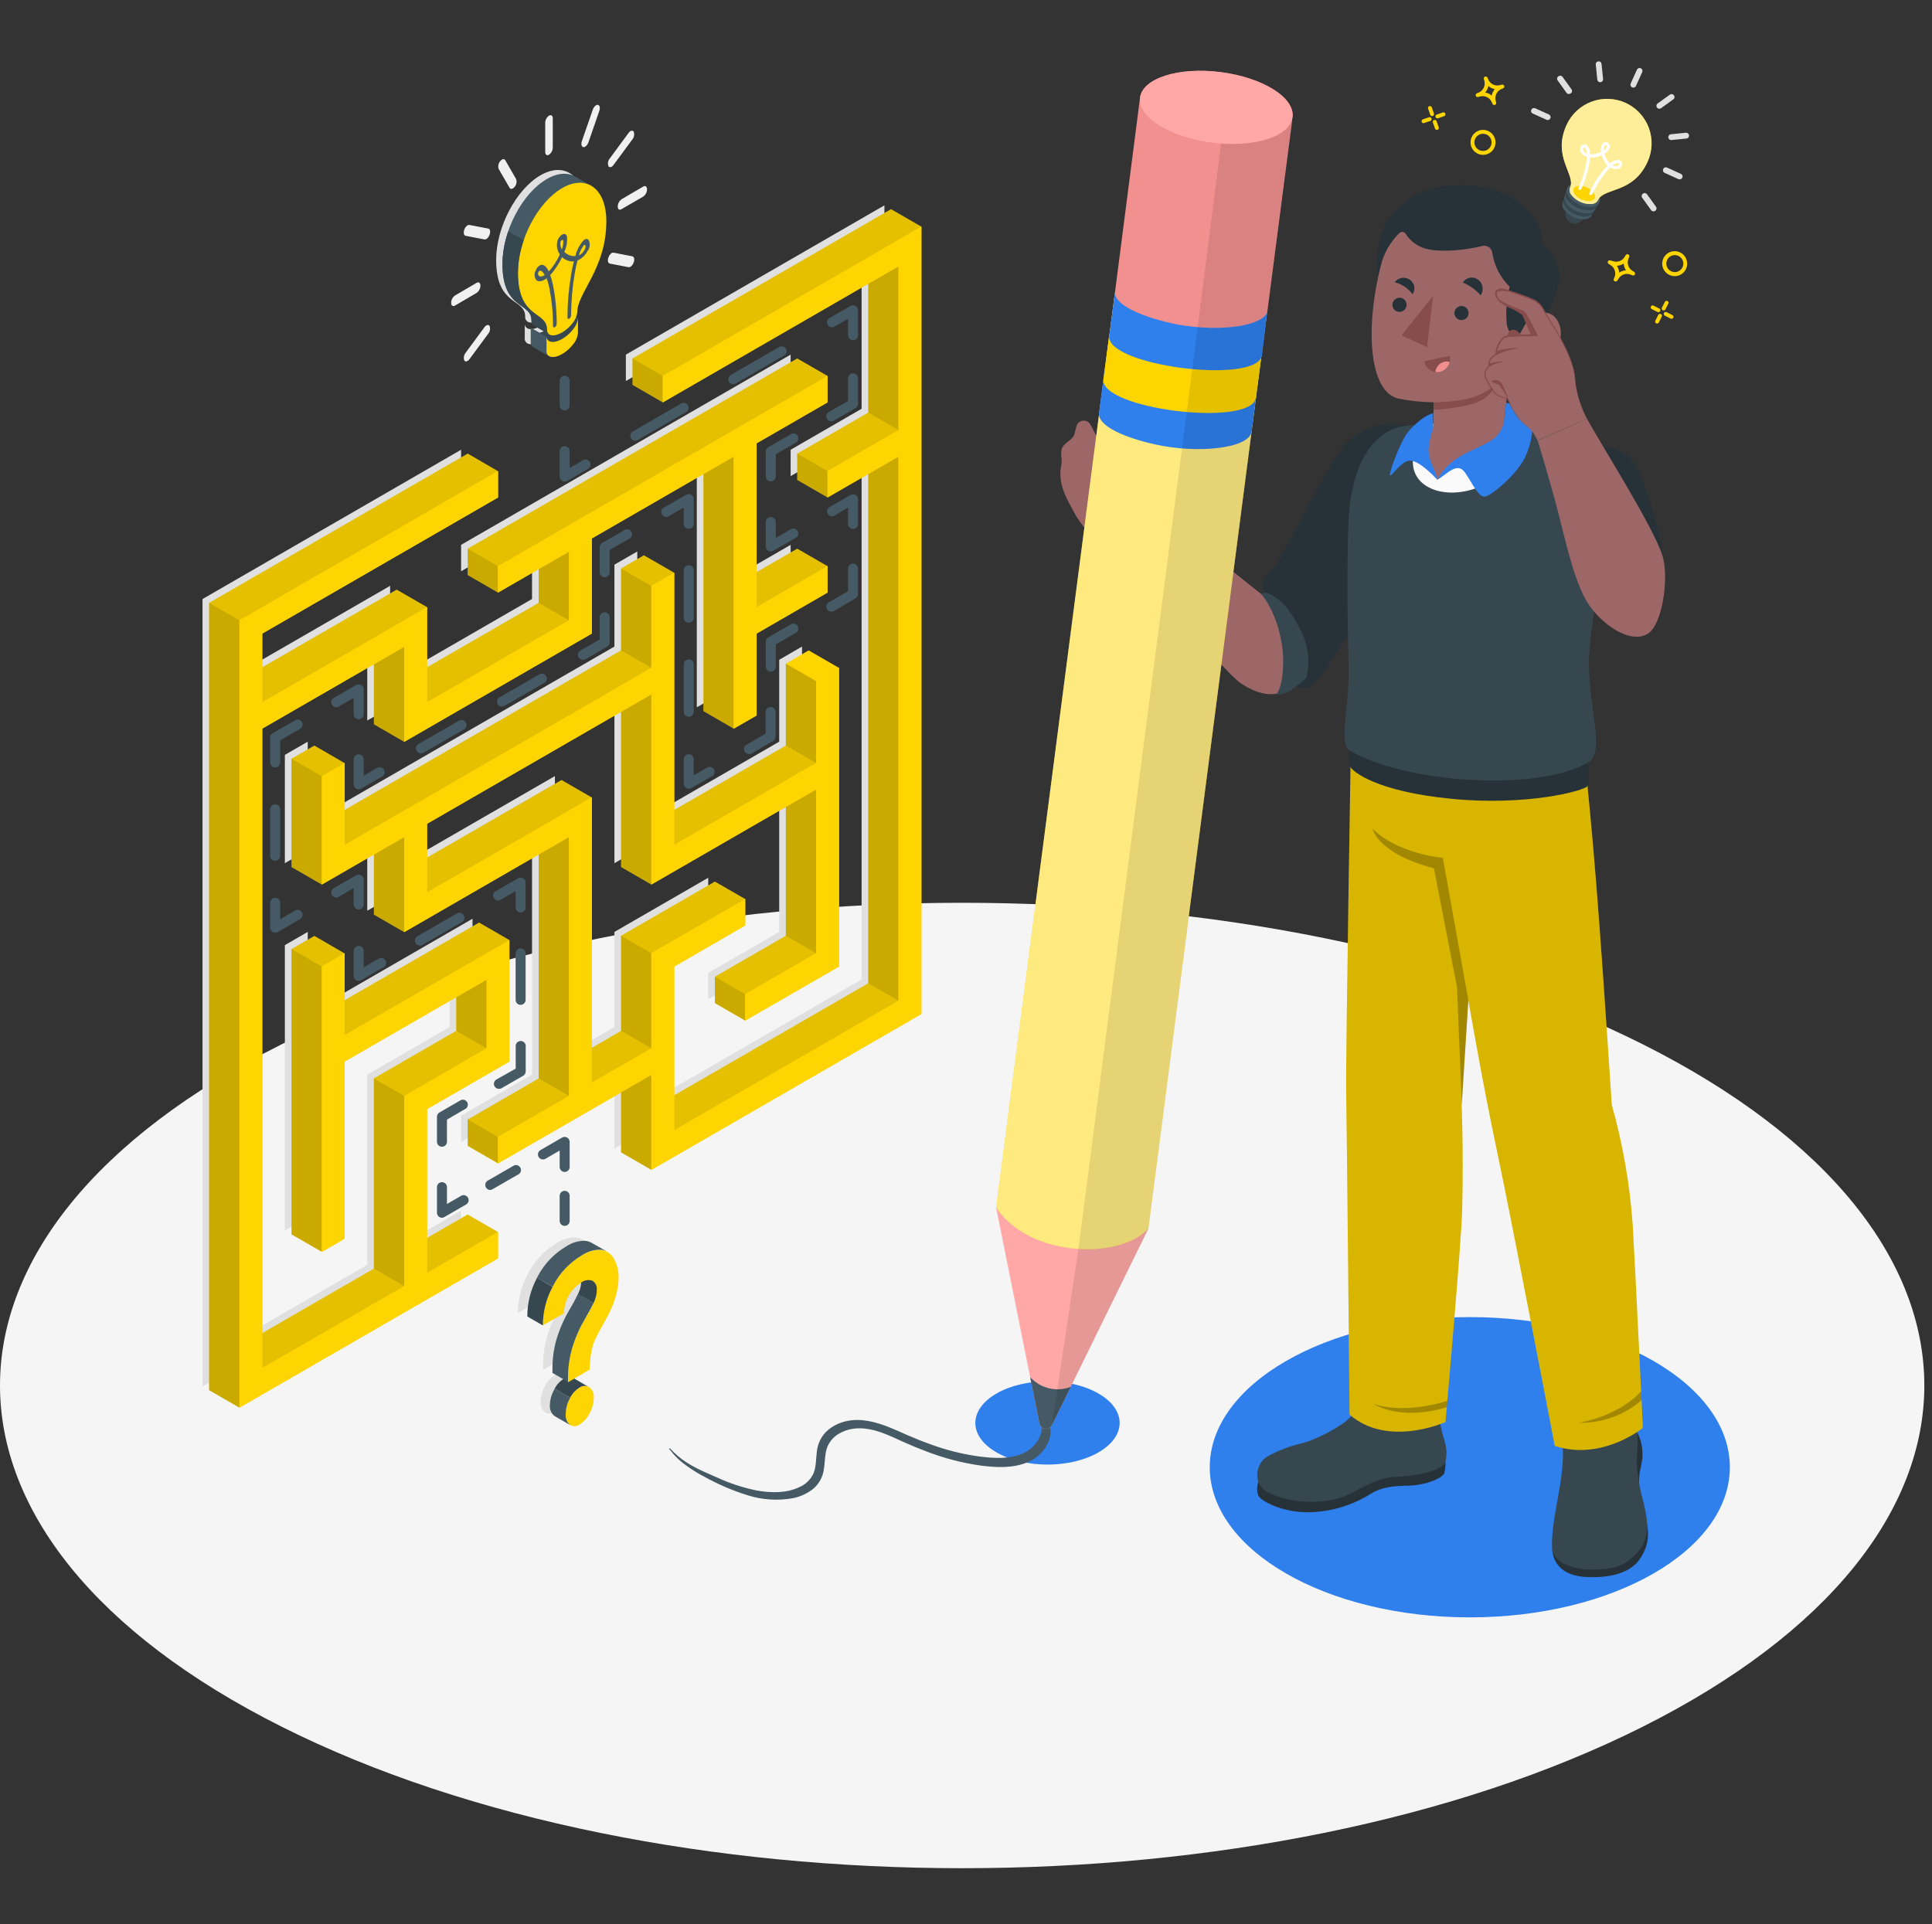 <svg xmlns="http://www.w3.org/2000/svg" width="252" height="251" viewBox="0 0 252 251" fill="none"><rect x="0" y="0" width="252" height="251" fill="#333333" stroke="none"/><path d="M36.768 225.269C-12.256 200.677 -12.256 160.808 36.768 136.215C85.792 111.623 165.237 111.623 214.244 136.215C263.252 160.808 263.252 200.677 214.244 225.269C165.237 249.862 85.765 249.862 36.768 225.269Z" fill="#F5F5F5"></path><path d="M191.714 210.991C210.447 210.991 225.633 202.222 225.633 191.406C225.633 180.589 210.447 171.82 191.714 171.82C172.981 171.82 157.794 180.589 157.794 191.406C157.794 202.222 172.981 210.991 191.714 210.991Z" fill="#2F80ED"></path><path d="M143.283 181.79C146.96 183.909 146.96 187.335 143.283 189.465C139.607 191.594 133.657 191.589 129.975 189.465C126.293 187.341 126.304 183.92 129.975 181.79C133.646 179.661 139.612 179.667 143.283 181.79Z" fill="#2F80ED"></path><path d="M29.393 79.866V88.832L50.886 76.422V88.832L69.395 78.141V69.175L60.14 74.52V71.077L103.126 46.263V49.706L93.865 55.046L93.871 76.422L103.126 71.077V74.52L93.865 79.866L93.871 90.551L90.888 92.27V56.771L72.378 67.456V79.866L47.902 93.995V81.585L29.393 92.27V175.691L47.902 165V140.185L58.649 133.98V125.014L40.139 135.699V158.795L37.156 160.519V123.295L40.139 121.57V132.261L61.632 119.852V135.699L50.886 141.904V163.281L60.14 157.935V161.379L26.415 180.853V78.147L60.14 58.672V62.116L29.393 79.866Z" fill="#E0E0E0"></path><path d="M115.359 129.494L80.142 149.828V137.424L60.141 148.969V145.531L69.395 140.185V106.405L47.903 118.809V106.405L37.156 112.604V98.475L40.139 96.756V107.442L80.142 84.346V73.661L83.125 71.942V107.442L101.635 96.756V86.071L104.612 84.346V123.295L92.38 130.36V126.916L101.635 121.571V100.2L80.142 112.604V87.79L50.886 104.68V113.647L72.379 101.242V138.466L80.142 133.98V121.571L92.38 114.506V117.95L83.125 123.295V144.666L112.381 127.776V56.771L103.126 62.111V58.673L112.381 53.327V31.951L81.633 49.706V46.263L115.359 26.788V129.494Z" fill="#E0E0E0"></path><path d="M61.005 59.172L27.274 78.646V181.353L31.223 183.637L64.948 164.163V160.719L60.994 158.435L55.693 161.496V144.688L66.439 138.483V122.636L62.486 120.351L44.958 130.476V124.377L41.004 122.092L38.021 123.817V161.03L41.98 163.314L44.958 161.59V138.483L59.502 130.083V134.48L48.756 140.685V165.499L34.211 173.905V95.043L48.767 86.642V94.489L52.726 96.773L77.197 82.644V70.24L91.753 61.839V92.77L95.706 95.054L98.69 93.335V82.65L107.944 77.299V73.861L103.985 71.576L98.69 74.637V57.83L107.944 52.49V49.047L103.985 46.762L61.005 71.576V75.02L64.959 77.304L70.26 74.243V78.641L55.704 87.047V79.206L51.739 76.922L34.211 87.047V82.65L64.959 64.906V61.468L61.005 59.172Z" fill="#FED500"></path><path d="M120.182 29.572L116.223 27.288L82.498 46.762V50.205L86.451 52.49L113.245 37.019V53.826L103.985 59.172V62.61L107.944 64.894L113.245 61.839V128.275L87.943 142.88V126.095L97.209 120.733V117.29L93.244 115.005L81.006 122.07V134.48L77.197 136.698V104.037L73.243 101.753L55.704 111.878V107.464L81.006 92.858V113.103L84.96 115.388L102.499 105.263V122.07L93.244 127.415V130.859L97.198 133.143L109.436 126.095V87.13L105.477 84.846L102.499 86.57V97.261L87.943 105.662V74.72L83.984 72.441L81.006 74.16V84.846L44.963 105.656V99.557L41.004 97.261L38.02 98.98V113.109L41.98 115.393L48.767 111.473V119.314L52.726 121.598L70.26 111.473V140.69L61.005 146.058V149.496L64.959 151.78L81.006 142.52V150.328L84.96 152.612L120.182 132.278V29.572Z" fill="#FED500"></path><g opacity="0.1"><path d="M64.958 61.456L61.005 59.172L27.274 78.646L31.233 80.925L64.958 61.456Z" fill="black"></path><path d="M86.451 49.046L82.498 46.762L116.223 27.287L120.182 29.572L86.451 49.046Z" fill="black"></path><path d="M55.703 79.206L51.75 76.922L34.21 87.047V91.616L55.703 79.206Z" fill="black"></path><path d="M70.26 78.64L74.213 80.925L55.704 91.616V87.047L70.26 78.64Z" fill="black"></path><path d="M107.944 49.047L103.985 46.762L61.005 71.582L64.959 73.861L107.944 49.047Z" fill="black"></path><path d="M107.944 61.457L117.198 56.111L113.245 53.827L103.984 59.172L107.944 61.457Z" fill="black"></path><path d="M107.944 73.861L103.985 71.576L98.706 74.609L98.689 79.206L107.944 73.861Z" fill="black"></path><path d="M84.96 76.445L81.007 74.16L83.984 72.441L87.944 74.72L84.96 76.445Z" fill="black"></path><path d="M81.005 84.845L44.956 105.656V110.225L84.959 87.13L81.005 84.845Z" fill="black"></path><path d="M44.957 99.54L41.979 101.259L38.02 98.974L41.003 97.255L44.957 99.54Z" fill="black"></path><path d="M41.979 126.079L44.957 124.354L41.003 122.07L38.02 123.794L41.979 126.079Z" fill="black"></path><path d="M52.725 167.783L48.766 165.499L34.21 173.905V178.469L52.725 167.783Z" fill="black"></path><path d="M64.958 160.719L61.005 158.435L55.704 161.495V166.065L64.958 160.719Z" fill="black"></path><path d="M59.514 134.479L63.473 136.764L52.726 142.969L48.767 140.684L59.514 134.479Z" fill="black"></path><path d="M66.449 122.635L44.956 135.045V130.476L62.496 120.351L66.449 122.635Z" fill="black"></path><path d="M55.704 116.43L77.196 104.02L73.243 101.736L55.704 111.861V116.43Z" fill="black"></path><path d="M61.005 146.024L70.26 140.684L74.213 142.969L64.959 148.309L61.005 146.024Z" fill="black"></path><path d="M81.005 134.48L84.959 136.764L77.196 141.245V136.675L81.005 134.48Z" fill="black"></path><path d="M81.007 122.07L93.245 115.005L97.198 117.29L84.96 124.354L81.007 122.07Z" fill="black"></path><path d="M87.943 147.45L117.199 130.559L113.245 128.275L87.943 142.881V147.45Z" fill="black"></path><path d="M106.452 124.354L97.197 129.7L93.244 127.415L102.498 122.07L106.452 124.354Z" fill="black"></path><path d="M106.452 99.54L87.943 110.225V105.656L102.499 97.255L106.452 99.54Z" fill="black"></path></g><g opacity="0.2"><path d="M31.233 183.631V80.925L27.274 78.646V181.352L31.233 183.631Z" fill="black"></path><path d="M86.451 52.489V49.046L82.498 46.761V50.205L86.451 52.489Z" fill="black"></path><path d="M74.212 80.925V71.958L70.258 74.243V78.64L74.212 80.925Z" fill="black"></path><path d="M64.959 77.304V73.86L61.005 71.581V75.019L64.959 77.304Z" fill="black"></path><path d="M117.199 56.111L113.245 53.826V37.019L117.199 34.734V56.111Z" fill="black"></path><path d="M107.944 64.894V61.456L103.984 59.172V62.61L107.944 64.894Z" fill="black"></path><path d="M95.707 95.054L91.753 92.775V61.839L95.707 59.554V95.054Z" fill="black"></path><path d="M84.96 87.13V76.445L81.007 74.16V84.845L84.96 87.13Z" fill="black"></path><path d="M41.979 115.388V101.259L38.02 98.974V113.103L41.979 115.388Z" fill="black"></path><path d="M84.96 90.573L81.007 92.858V113.103L84.96 115.388V90.573Z" fill="black"></path><path d="M52.726 96.779V84.369L48.767 86.653V94.494L52.726 96.779Z" fill="black"></path><path d="M41.979 163.303V126.079L38.02 123.794V161.018L41.979 163.303Z" fill="black"></path><path d="M52.726 167.783V142.969L48.767 140.684V165.499L52.726 167.783Z" fill="black"></path><path d="M63.472 136.764V127.797L59.513 130.082V134.479L63.472 136.764Z" fill="black"></path><path d="M52.726 121.592V109.183L48.767 111.467V119.308L52.726 121.592Z" fill="black"></path><path d="M70.258 111.467L74.212 109.183V142.969L70.258 140.684V111.467Z" fill="black"></path><path d="M64.959 151.752L61.005 149.468V146.024L64.959 148.309V151.752Z" fill="black"></path><path d="M84.96 136.764V124.354L81.007 122.07V134.48L84.96 136.764Z" fill="black"></path><path d="M84.96 152.612V140.208L81.007 142.492V150.328L84.96 152.612Z" fill="black"></path><path d="M117.199 130.559V59.554L113.245 61.839V128.274L117.199 130.559Z" fill="black"></path><path d="M97.197 133.143V129.699L93.244 127.415V130.858L97.197 133.143Z" fill="black"></path><path d="M106.452 124.354V102.978L102.498 105.268V122.07L106.452 124.354Z" fill="black"></path><path d="M106.452 99.54V88.855L102.498 86.57V97.255L106.452 99.54Z" fill="black"></path></g><path d="M34.211 82.65V91.616L55.704 79.206V91.616L74.213 80.925V71.959L64.959 77.304V73.861L107.944 49.046V52.49L98.689 57.83V79.206L107.944 73.861V77.304L98.689 82.65V93.335L95.706 95.054V59.554L77.197 70.24V82.65L52.726 96.778V84.369L34.211 95.054V178.469L52.726 167.783V142.969L63.473 136.764V127.798L44.958 138.483V161.578L41.98 163.303V126.079L44.958 124.354V135.045L66.45 122.635V138.483L55.704 144.688V166.064L64.959 160.719V164.163L31.233 183.631V80.925L64.959 61.456V64.894L34.211 82.65Z" fill="#FED500"></path><path d="M120.182 132.278L84.96 152.612V140.208L64.958 151.753V148.309L74.213 142.969V109.183L52.726 121.593V109.183L41.98 115.388V101.259L44.957 99.54V110.225L84.96 87.13V76.445L87.943 74.72V110.225L106.452 99.54V88.855L109.436 87.13V126.073L97.198 133.143V129.7L106.452 124.354V102.978L84.96 115.388V90.574L55.704 107.464V116.43L77.196 104.02V141.245L84.96 136.764V124.354L97.198 117.29V120.733L87.943 126.079V147.45L117.199 130.559V59.554L107.944 64.894V61.456L117.199 56.111V34.734L86.451 52.49V49.046L120.182 29.572V132.278Z" fill="#FED500"></path><path d="M73.653 159.921C73.48 159.921 73.313 159.852 73.191 159.729C73.068 159.607 72.999 159.44 72.999 159.267V156.001C72.999 155.915 73.016 155.829 73.049 155.75C73.082 155.671 73.13 155.599 73.191 155.538C73.251 155.477 73.324 155.429 73.403 155.396C73.482 155.363 73.567 155.346 73.653 155.346C73.739 155.346 73.824 155.363 73.903 155.396C73.982 155.429 74.054 155.477 74.114 155.538C74.174 155.599 74.222 155.671 74.254 155.751C74.287 155.83 74.303 155.915 74.302 156.001V159.267C74.303 159.352 74.287 159.437 74.254 159.517C74.222 159.596 74.174 159.668 74.114 159.729C74.054 159.79 73.982 159.838 73.903 159.871C73.824 159.904 73.739 159.921 73.653 159.921Z" fill="#455A64"></path><path d="M73.653 152.884C73.48 152.884 73.313 152.815 73.191 152.692C73.068 152.57 72.999 152.403 72.999 152.23V150.095L71.147 151.165C70.997 151.252 70.819 151.275 70.651 151.23C70.484 151.186 70.341 151.076 70.254 150.927C70.21 150.852 70.182 150.77 70.171 150.685C70.159 150.6 70.164 150.513 70.186 150.43C70.209 150.347 70.247 150.269 70.3 150.201C70.352 150.133 70.418 150.076 70.493 150.034L73.32 148.398C73.419 148.341 73.531 148.311 73.645 148.31C73.758 148.31 73.871 148.339 73.97 148.395C74.069 148.451 74.151 148.532 74.21 148.63C74.268 148.727 74.3 148.839 74.302 148.953V152.219C74.304 152.305 74.289 152.391 74.257 152.472C74.226 152.553 74.178 152.626 74.118 152.688C74.058 152.75 73.985 152.799 73.905 152.833C73.826 152.867 73.74 152.884 73.653 152.884Z" fill="#455A64"></path><path d="M63.938 155.235C63.825 155.234 63.715 155.203 63.617 155.146C63.52 155.089 63.44 155.006 63.384 154.908C63.34 154.834 63.312 154.752 63.3 154.667C63.289 154.581 63.294 154.495 63.316 154.412C63.339 154.329 63.377 154.251 63.43 154.183C63.482 154.115 63.548 154.058 63.622 154.015L67.071 152.025C67.215 151.971 67.373 151.971 67.517 152.022C67.662 152.073 67.784 152.174 67.862 152.306C67.939 152.438 67.969 152.593 67.944 152.744C67.919 152.896 67.842 153.033 67.726 153.134L64.271 155.124C64.174 155.193 64.058 155.232 63.938 155.235Z" fill="#455A64"></path><path d="M57.645 158.862C57.53 158.859 57.418 158.829 57.318 158.773C57.221 158.716 57.141 158.635 57.084 158.538C57.028 158.441 56.998 158.331 56.996 158.219V154.93C56.988 154.84 56.998 154.748 57.027 154.662C57.056 154.576 57.103 154.497 57.164 154.429C57.225 154.362 57.3 154.308 57.383 154.272C57.467 154.235 57.556 154.216 57.648 154.216C57.739 154.216 57.828 154.235 57.912 154.272C57.995 154.308 58.07 154.362 58.131 154.429C58.192 154.497 58.239 154.576 58.268 154.662C58.297 154.748 58.307 154.84 58.299 154.93V157.065L60.151 155.995C60.225 155.953 60.307 155.925 60.392 155.914C60.477 155.904 60.563 155.91 60.645 155.933C60.728 155.955 60.805 155.994 60.873 156.047C60.94 156.099 60.996 156.165 61.038 156.239C61.082 156.313 61.11 156.394 61.122 156.479C61.133 156.564 61.128 156.65 61.105 156.733C61.083 156.815 61.045 156.893 60.992 156.96C60.94 157.028 60.874 157.084 60.8 157.126L57.972 158.762C57.873 158.823 57.761 158.857 57.645 158.862Z" fill="#455A64"></path><path d="M57.644 149.596C57.472 149.596 57.307 149.527 57.185 149.406C57.063 149.284 56.995 149.119 56.995 148.947V145.681C56.997 145.569 57.027 145.459 57.083 145.362C57.14 145.264 57.22 145.183 57.317 145.126L60.15 143.491C60.294 143.44 60.45 143.441 60.593 143.494C60.736 143.546 60.855 143.646 60.932 143.777C61.009 143.909 61.038 144.062 61.013 144.212C60.989 144.362 60.913 144.499 60.799 144.6L58.298 146.058V148.947C58.298 149.033 58.281 149.117 58.248 149.197C58.215 149.276 58.167 149.347 58.106 149.408C58.045 149.468 57.973 149.516 57.894 149.548C57.815 149.58 57.73 149.596 57.644 149.596Z" fill="#455A64"></path><path d="M65.075 142.043C64.932 142.043 64.792 141.995 64.678 141.908C64.564 141.82 64.482 141.697 64.445 141.559C64.408 141.42 64.418 141.273 64.472 141.14C64.527 141.007 64.624 140.896 64.748 140.824L67.266 139.404V136.515C67.257 136.424 67.268 136.333 67.297 136.247C67.326 136.161 67.372 136.081 67.434 136.014C67.495 135.947 67.57 135.893 67.653 135.856C67.736 135.82 67.826 135.801 67.917 135.801C68.008 135.801 68.098 135.82 68.181 135.856C68.265 135.893 68.339 135.947 68.401 136.014C68.462 136.081 68.509 136.161 68.538 136.247C68.567 136.333 68.577 136.424 68.569 136.515V139.781C68.567 139.894 68.535 140.004 68.478 140.101C68.421 140.199 68.339 140.279 68.242 140.336L65.414 141.966C65.31 142.023 65.193 142.05 65.075 142.043Z" fill="#455A64"></path><path d="M67.903 131.086C67.817 131.086 67.732 131.069 67.653 131.036C67.574 131.004 67.502 130.955 67.442 130.894C67.382 130.834 67.334 130.761 67.302 130.682C67.269 130.603 67.253 130.518 67.254 130.432V124.432C67.245 124.342 67.256 124.25 67.285 124.164C67.314 124.078 67.361 123.998 67.422 123.931C67.483 123.864 67.558 123.81 67.641 123.773C67.724 123.737 67.814 123.718 67.905 123.718C67.996 123.718 68.086 123.737 68.169 123.773C68.253 123.81 68.328 123.864 68.389 123.931C68.45 123.998 68.497 124.078 68.526 124.164C68.555 124.25 68.565 124.342 68.557 124.432V130.471C68.547 130.638 68.474 130.794 68.352 130.909C68.23 131.023 68.07 131.087 67.903 131.086Z" fill="#455A64"></path><path d="M67.903 119.032C67.731 119.032 67.566 118.963 67.444 118.842C67.322 118.72 67.254 118.555 67.254 118.383V116.248L65.402 117.313C65.329 117.375 65.244 117.421 65.152 117.447C65.059 117.473 64.963 117.479 64.868 117.463C64.774 117.448 64.684 117.411 64.605 117.357C64.525 117.303 64.459 117.232 64.411 117.15C64.362 117.067 64.332 116.975 64.323 116.88C64.314 116.784 64.326 116.688 64.358 116.598C64.39 116.508 64.441 116.426 64.509 116.357C64.576 116.289 64.658 116.237 64.748 116.204L67.576 114.573C67.675 114.516 67.788 114.486 67.903 114.486C68.017 114.486 68.13 114.516 68.23 114.573C68.328 114.629 68.41 114.71 68.467 114.807C68.524 114.904 68.555 115.015 68.557 115.128V118.394C68.554 118.565 68.484 118.728 68.361 118.847C68.239 118.967 68.074 119.033 67.903 119.032Z" fill="#455A64"></path><path d="M54.772 123.351C54.628 123.351 54.489 123.303 54.375 123.215C54.261 123.128 54.179 123.005 54.142 122.866C54.105 122.728 54.114 122.58 54.169 122.448C54.224 122.315 54.321 122.204 54.445 122.131L59.596 119.159C59.67 119.116 59.752 119.087 59.838 119.076C59.923 119.064 60.01 119.069 60.093 119.092C60.176 119.114 60.254 119.152 60.322 119.205C60.39 119.257 60.447 119.323 60.489 119.398C60.574 119.548 60.597 119.726 60.552 119.893C60.508 120.06 60.399 120.202 60.251 120.29L55.094 123.262C54.997 123.321 54.886 123.352 54.772 123.351Z" fill="#455A64"></path><path d="M46.787 127.959C46.672 127.96 46.559 127.929 46.46 127.871C46.362 127.814 46.281 127.733 46.224 127.636C46.166 127.539 46.135 127.429 46.133 127.316V124.05C46.133 123.876 46.202 123.71 46.325 123.587C46.447 123.465 46.614 123.396 46.787 123.396C46.961 123.396 47.127 123.465 47.25 123.587C47.373 123.71 47.441 123.876 47.441 124.05V126.185L49.288 125.12C49.361 125.058 49.446 125.012 49.538 124.986C49.63 124.96 49.727 124.954 49.822 124.97C49.916 124.985 50.006 125.021 50.085 125.075C50.164 125.13 50.23 125.2 50.279 125.283C50.328 125.365 50.358 125.458 50.367 125.553C50.376 125.648 50.364 125.745 50.332 125.835C50.3 125.925 50.248 126.007 50.181 126.075C50.114 126.143 50.032 126.196 49.942 126.229L47.114 127.859C47.017 127.922 46.903 127.957 46.787 127.959Z" fill="#455A64"></path><path d="M46.787 118.643C46.614 118.643 46.447 118.574 46.325 118.452C46.202 118.329 46.133 118.162 46.133 117.989V115.854L44.287 116.924C44.214 116.987 44.129 117.033 44.036 117.059C43.944 117.085 43.847 117.09 43.753 117.075C43.658 117.059 43.568 117.023 43.489 116.969C43.41 116.915 43.344 116.844 43.295 116.762C43.247 116.679 43.217 116.587 43.208 116.491C43.198 116.396 43.21 116.3 43.242 116.21C43.275 116.119 43.326 116.037 43.394 115.969C43.461 115.901 43.542 115.848 43.632 115.815L46.46 114.179C46.559 114.122 46.671 114.092 46.784 114.092C46.898 114.091 47.01 114.12 47.109 114.176C47.209 114.232 47.291 114.313 47.35 114.411C47.408 114.509 47.44 114.62 47.442 114.734V118C47.439 118.172 47.369 118.335 47.246 118.455C47.124 118.576 46.959 118.643 46.787 118.643Z" fill="#455A64"></path><path d="M35.891 121.66C35.777 121.66 35.664 121.631 35.564 121.577C35.467 121.52 35.386 121.439 35.328 121.342C35.271 121.245 35.239 121.135 35.237 121.022V117.778C35.237 117.605 35.306 117.438 35.428 117.316C35.551 117.193 35.718 117.124 35.891 117.124C36.065 117.124 36.231 117.193 36.354 117.316C36.477 117.438 36.545 117.605 36.545 117.778V119.913L38.392 118.843C38.465 118.78 38.55 118.734 38.642 118.708C38.734 118.682 38.831 118.677 38.926 118.692C39.02 118.708 39.11 118.744 39.189 118.798C39.268 118.852 39.334 118.923 39.383 119.006C39.432 119.088 39.462 119.18 39.471 119.276C39.48 119.371 39.468 119.467 39.436 119.558C39.404 119.648 39.352 119.73 39.285 119.798C39.218 119.866 39.136 119.919 39.046 119.952L36.218 121.615C36.114 121.657 36.002 121.672 35.891 121.66Z" fill="#455A64"></path><path d="M35.891 112.305C35.722 112.307 35.559 112.242 35.437 112.125C35.314 112.008 35.243 111.848 35.237 111.678V105.579C35.237 105.405 35.306 105.239 35.428 105.116C35.551 104.993 35.718 104.925 35.891 104.925C36.065 104.925 36.231 104.993 36.354 105.116C36.477 105.239 36.545 105.405 36.545 105.579V111.678C36.54 111.848 36.468 112.008 36.346 112.125C36.224 112.242 36.06 112.307 35.891 112.305Z" fill="#455A64"></path><path d="M35.891 100.117C35.72 100.117 35.556 100.05 35.434 99.931C35.312 99.812 35.241 99.65 35.237 99.479V96.213C35.239 96.1 35.271 95.99 35.328 95.893C35.386 95.796 35.467 95.715 35.564 95.659L38.392 94.028C38.465 93.966 38.55 93.92 38.642 93.894C38.734 93.868 38.831 93.862 38.926 93.878C39.02 93.893 39.11 93.93 39.189 93.984C39.268 94.038 39.334 94.109 39.383 94.191C39.432 94.274 39.462 94.366 39.471 94.461C39.48 94.557 39.468 94.653 39.436 94.743C39.404 94.833 39.352 94.915 39.285 94.984C39.218 95.052 39.136 95.104 39.046 95.137L36.545 96.579V99.479C36.541 99.65 36.47 99.812 36.348 99.931C36.226 100.05 36.062 100.117 35.891 100.117Z" fill="#455A64"></path><path d="M46.787 93.829C46.702 93.829 46.616 93.812 46.537 93.779C46.458 93.746 46.386 93.698 46.325 93.637C46.264 93.576 46.216 93.504 46.183 93.425C46.15 93.346 46.133 93.26 46.133 93.175V91.04L44.287 92.104C44.214 92.167 44.129 92.213 44.036 92.239C43.944 92.265 43.847 92.27 43.753 92.255C43.658 92.239 43.568 92.203 43.489 92.149C43.41 92.095 43.344 92.024 43.295 91.942C43.247 91.859 43.217 91.767 43.208 91.671C43.198 91.576 43.21 91.48 43.242 91.39C43.275 91.299 43.326 91.217 43.394 91.149C43.461 91.081 43.542 91.028 43.632 90.995L46.46 89.365C46.559 89.308 46.671 89.278 46.784 89.277C46.898 89.277 47.01 89.306 47.109 89.362C47.209 89.418 47.291 89.499 47.35 89.597C47.408 89.694 47.44 89.806 47.442 89.92V93.186C47.439 93.357 47.369 93.521 47.246 93.641C47.124 93.761 46.959 93.829 46.787 93.829Z" fill="#455A64"></path><path d="M46.787 102.967C46.673 102.968 46.56 102.939 46.46 102.884C46.363 102.827 46.282 102.746 46.225 102.649C46.168 102.552 46.136 102.442 46.133 102.33V99.064C46.133 98.89 46.202 98.724 46.325 98.601C46.447 98.478 46.614 98.409 46.787 98.409C46.961 98.409 47.127 98.478 47.25 98.601C47.373 98.724 47.441 98.89 47.441 99.064V101.199L49.288 100.128C49.432 100.075 49.59 100.074 49.734 100.126C49.879 100.177 50 100.278 50.078 100.41C50.156 100.542 50.185 100.697 50.16 100.848C50.136 100.999 50.058 101.137 49.942 101.237L47.114 102.873C47.015 102.932 46.902 102.964 46.787 102.967Z" fill="#455A64"></path><path d="M54.9 98.287C54.787 98.284 54.677 98.252 54.58 98.195C54.483 98.138 54.403 98.057 54.345 97.96C54.259 97.81 54.235 97.632 54.28 97.464C54.325 97.297 54.434 97.154 54.584 97.067L59.874 94.012C59.948 93.969 60.03 93.942 60.115 93.931C60.2 93.92 60.286 93.927 60.368 93.949C60.45 93.972 60.528 94.011 60.595 94.063C60.663 94.116 60.719 94.181 60.761 94.256C60.804 94.329 60.833 94.411 60.844 94.496C60.856 94.581 60.85 94.667 60.828 94.749C60.806 94.832 60.767 94.909 60.715 94.977C60.663 95.044 60.597 95.101 60.523 95.143L55.238 98.198C55.135 98.257 55.018 98.287 54.9 98.287ZM65.474 92.187C65.361 92.186 65.251 92.156 65.153 92.098C65.056 92.041 64.975 91.959 64.92 91.86C64.876 91.786 64.848 91.704 64.836 91.619C64.825 91.534 64.83 91.447 64.852 91.364C64.874 91.281 64.913 91.203 64.965 91.135C65.018 91.067 65.084 91.01 65.158 90.967L70.443 87.918C70.587 87.865 70.744 87.864 70.889 87.915C71.033 87.966 71.155 88.067 71.233 88.199C71.311 88.331 71.34 88.486 71.315 88.637C71.29 88.789 71.213 88.927 71.097 89.027L65.807 92.076C65.709 92.143 65.593 92.18 65.474 92.182V92.187Z" fill="#455A64"></path><path d="M76.043 86.077C75.899 86.079 75.758 86.033 75.643 85.946C75.528 85.859 75.445 85.736 75.407 85.597C75.37 85.457 75.379 85.31 75.436 85.177C75.491 85.044 75.59 84.933 75.716 84.862L78.217 83.415V80.526C78.217 80.353 78.286 80.186 78.408 80.064C78.531 79.941 78.698 79.872 78.871 79.872C79.044 79.872 79.211 79.941 79.334 80.064C79.456 80.186 79.525 80.353 79.525 80.526V83.792C79.523 83.905 79.491 84.015 79.434 84.112C79.377 84.209 79.296 84.29 79.198 84.347L76.37 86.01C76.268 86.058 76.156 86.081 76.043 86.077Z" fill="#455A64"></path><path d="M78.871 75.303C78.697 75.303 78.531 75.234 78.408 75.111C78.285 74.988 78.216 74.822 78.216 74.648V71.382C78.219 71.27 78.25 71.159 78.308 71.062C78.365 70.965 78.446 70.885 78.543 70.828L81.371 69.198C81.444 69.135 81.529 69.089 81.622 69.063C81.714 69.037 81.811 69.031 81.905 69.047C82 69.063 82.09 69.099 82.169 69.153C82.248 69.207 82.314 69.278 82.363 69.36C82.411 69.443 82.441 69.535 82.451 69.63C82.46 69.726 82.448 69.822 82.416 69.912C82.383 70.002 82.332 70.085 82.264 70.153C82.197 70.221 82.116 70.273 82.026 70.306L79.525 71.748V74.637C79.526 74.724 79.511 74.81 79.478 74.891C79.446 74.972 79.398 75.045 79.337 75.107C79.276 75.169 79.204 75.218 79.124 75.252C79.043 75.285 78.957 75.303 78.871 75.303Z" fill="#455A64"></path><path d="M89.833 68.981C89.661 68.981 89.496 68.913 89.374 68.791C89.252 68.669 89.184 68.504 89.184 68.332V66.209L87.332 67.273C87.26 67.337 87.174 67.384 87.081 67.41C86.988 67.437 86.891 67.443 86.796 67.427C86.701 67.412 86.61 67.376 86.53 67.321C86.451 67.267 86.384 67.195 86.336 67.112C86.287 67.029 86.257 66.936 86.249 66.84C86.24 66.743 86.253 66.647 86.286 66.556C86.319 66.466 86.372 66.384 86.441 66.316C86.51 66.248 86.592 66.196 86.683 66.164L89.511 64.534C89.61 64.478 89.721 64.449 89.834 64.45C89.947 64.45 90.058 64.479 90.156 64.535C90.255 64.591 90.337 64.671 90.395 64.768C90.453 64.865 90.484 64.976 90.487 65.089V68.355C90.481 68.524 90.41 68.684 90.287 68.801C90.165 68.918 90.002 68.983 89.833 68.981Z" fill="#455A64"></path><path d="M89.834 93.502C89.749 93.502 89.664 93.485 89.585 93.452C89.505 93.419 89.434 93.371 89.373 93.31C89.313 93.249 89.266 93.177 89.233 93.097C89.201 93.018 89.185 92.933 89.185 92.847V86.726C89.177 86.635 89.188 86.544 89.217 86.457C89.246 86.371 89.292 86.292 89.353 86.225C89.415 86.157 89.489 86.104 89.573 86.067C89.656 86.03 89.746 86.011 89.837 86.011C89.928 86.011 90.018 86.03 90.101 86.067C90.184 86.104 90.259 86.157 90.32 86.225C90.382 86.292 90.428 86.371 90.457 86.457C90.486 86.544 90.497 86.635 90.489 86.726V92.825C90.492 92.913 90.477 93.001 90.445 93.082C90.414 93.164 90.366 93.239 90.305 93.302C90.244 93.365 90.171 93.416 90.09 93.45C90.009 93.484 89.922 93.502 89.834 93.502ZM89.834 81.236C89.662 81.236 89.497 81.168 89.375 81.046C89.254 80.924 89.185 80.759 89.185 80.587V74.454C89.177 74.364 89.188 74.272 89.217 74.186C89.246 74.1 89.292 74.02 89.353 73.953C89.415 73.886 89.489 73.832 89.573 73.796C89.656 73.759 89.746 73.74 89.837 73.74C89.928 73.74 90.018 73.759 90.101 73.796C90.184 73.832 90.259 73.886 90.32 73.953C90.382 74.02 90.428 74.1 90.457 74.186C90.486 74.272 90.497 74.364 90.489 74.454V80.587C90.489 80.673 90.472 80.758 90.439 80.837C90.406 80.916 90.357 80.988 90.296 81.048C90.236 81.108 90.163 81.156 90.084 81.188C90.005 81.221 89.92 81.237 89.834 81.236Z" fill="#455A64"></path><path d="M89.833 102.901C89.72 102.902 89.609 102.871 89.512 102.812C89.414 102.756 89.332 102.676 89.275 102.578C89.217 102.481 89.186 102.371 89.185 102.258V98.981C89.2 98.818 89.275 98.667 89.395 98.557C89.516 98.447 89.673 98.386 89.836 98.386C89.999 98.386 90.156 98.447 90.277 98.557C90.397 98.667 90.473 98.818 90.488 98.981V101.143L92.34 100.078C92.483 100.028 92.64 100.029 92.782 100.081C92.925 100.134 93.045 100.234 93.122 100.365C93.198 100.497 93.227 100.65 93.203 100.8C93.178 100.95 93.103 101.087 92.989 101.188L90.16 102.818C90.061 102.875 89.948 102.904 89.833 102.901Z" fill="#455A64"></path><path d="M97.691 98.37C97.547 98.37 97.408 98.322 97.294 98.234C97.18 98.147 97.098 98.024 97.061 97.885C97.024 97.747 97.033 97.599 97.088 97.467C97.143 97.334 97.24 97.223 97.364 97.15L99.865 95.703V92.825C99.88 92.663 99.955 92.512 100.075 92.402C100.196 92.292 100.353 92.231 100.516 92.231C100.679 92.231 100.837 92.292 100.957 92.402C101.078 92.512 101.153 92.663 101.168 92.825V96.091C101.166 96.204 101.135 96.315 101.078 96.412C101.021 96.509 100.939 96.59 100.841 96.646L98.013 98.309C97.913 98.359 97.802 98.38 97.691 98.37Z" fill="#455A64"></path><path d="M100.536 87.624C100.451 87.624 100.366 87.607 100.287 87.574C100.208 87.541 100.136 87.493 100.076 87.432C100.015 87.371 99.968 87.299 99.936 87.22C99.903 87.14 99.887 87.055 99.888 86.97V83.704C99.889 83.591 99.92 83.48 99.978 83.383C100.035 83.286 100.117 83.205 100.215 83.149L103.043 81.513C103.115 81.45 103.201 81.403 103.294 81.376C103.386 81.35 103.484 81.344 103.579 81.359C103.674 81.375 103.765 81.411 103.844 81.465C103.924 81.52 103.991 81.591 104.039 81.675C104.088 81.758 104.118 81.851 104.126 81.947C104.135 82.043 104.122 82.14 104.089 82.23C104.056 82.321 104.003 82.403 103.934 82.471C103.865 82.539 103.783 82.59 103.692 82.622L101.191 84.064V86.953C101.193 87.04 101.178 87.127 101.146 87.209C101.114 87.29 101.066 87.364 101.005 87.427C100.944 87.489 100.871 87.539 100.791 87.573C100.71 87.607 100.624 87.624 100.536 87.624Z" fill="#455A64"></path><path d="M108.433 79.783C108.288 79.785 108.148 79.74 108.032 79.653C107.917 79.566 107.834 79.443 107.797 79.303C107.759 79.164 107.769 79.016 107.825 78.883C107.881 78.75 107.98 78.64 108.105 78.569L110.612 77.122V74.233C110.604 74.142 110.614 74.051 110.643 73.965C110.672 73.878 110.719 73.799 110.78 73.732C110.841 73.665 110.916 73.611 110.999 73.574C111.082 73.537 111.172 73.518 111.263 73.518C111.354 73.518 111.444 73.537 111.528 73.574C111.611 73.611 111.686 73.665 111.747 73.732C111.808 73.799 111.855 73.878 111.884 73.965C111.913 74.051 111.923 74.142 111.915 74.233V77.499C111.913 77.612 111.882 77.722 111.825 77.82C111.768 77.917 111.686 77.997 111.588 78.053L108.76 79.717C108.658 79.766 108.546 79.789 108.433 79.783Z" fill="#455A64"></path><path d="M111.26 69.009C111.175 69.009 111.09 68.992 111.011 68.959C110.932 68.926 110.86 68.878 110.799 68.817C110.739 68.756 110.692 68.684 110.659 68.605C110.627 68.525 110.611 68.441 110.611 68.355V66.209L108.759 67.318C108.616 67.371 108.458 67.372 108.313 67.32C108.169 67.269 108.047 67.169 107.969 67.037C107.891 66.904 107.862 66.749 107.887 66.598C107.912 66.447 107.989 66.309 108.105 66.209L110.939 64.573C111.037 64.517 111.148 64.488 111.261 64.489C111.374 64.489 111.485 64.518 111.584 64.574C111.682 64.63 111.764 64.71 111.822 64.807C111.88 64.904 111.912 65.015 111.915 65.128V68.394C111.905 68.56 111.831 68.717 111.71 68.831C111.588 68.946 111.427 69.009 111.26 69.009Z" fill="#455A64"></path><path d="M100.536 71.948C100.423 71.949 100.312 71.918 100.215 71.859C100.117 71.803 100.035 71.723 99.978 71.626C99.92 71.528 99.889 71.418 99.888 71.305V68.039C99.903 67.876 99.978 67.725 100.098 67.615C100.219 67.506 100.376 67.445 100.539 67.445C100.702 67.445 100.86 67.506 100.98 67.615C101.101 67.725 101.176 67.876 101.191 68.039V70.174L103.043 69.109C103.115 69.045 103.201 68.999 103.294 68.972C103.386 68.945 103.484 68.939 103.579 68.955C103.674 68.97 103.765 69.007 103.844 69.061C103.924 69.116 103.991 69.187 104.039 69.27C104.088 69.354 104.118 69.447 104.126 69.543C104.135 69.639 104.122 69.736 104.089 69.826C104.056 69.917 104.003 69.999 103.934 70.067C103.865 70.134 103.783 70.186 103.692 70.218L100.864 71.848C100.766 71.912 100.653 71.946 100.536 71.948Z" fill="#455A64"></path><path d="M100.536 62.804C100.364 62.804 100.199 62.736 100.078 62.614C99.956 62.493 99.888 62.328 99.888 62.156V58.889C99.889 58.777 99.92 58.666 99.978 58.569C100.035 58.472 100.117 58.391 100.215 58.335L103.043 56.699C103.115 56.636 103.201 56.589 103.294 56.562C103.386 56.535 103.484 56.53 103.579 56.545C103.674 56.56 103.765 56.597 103.844 56.651C103.924 56.706 103.991 56.777 104.039 56.861C104.088 56.944 104.118 57.037 104.126 57.133C104.135 57.229 104.122 57.326 104.089 57.416C104.056 57.507 104.003 57.589 103.934 57.657C103.865 57.724 103.783 57.776 103.692 57.808L101.191 59.255V62.145C101.192 62.231 101.176 62.317 101.144 62.398C101.112 62.478 101.064 62.551 101.003 62.612C100.942 62.674 100.869 62.723 100.789 62.756C100.709 62.788 100.623 62.805 100.536 62.804Z" fill="#455A64"></path><path d="M108.432 54.969C108.288 54.969 108.149 54.921 108.035 54.834C107.921 54.746 107.839 54.623 107.802 54.484C107.764 54.346 107.774 54.199 107.829 54.066C107.883 53.933 107.98 53.822 108.105 53.749L110.611 52.308V49.419C110.603 49.328 110.613 49.237 110.642 49.15C110.671 49.064 110.718 48.985 110.779 48.918C110.84 48.85 110.915 48.797 110.998 48.76C111.082 48.723 111.172 48.704 111.263 48.704C111.354 48.704 111.444 48.723 111.527 48.76C111.61 48.797 111.685 48.85 111.746 48.918C111.807 48.985 111.854 49.064 111.883 49.15C111.912 49.237 111.922 49.328 111.914 49.419V52.685C111.913 52.798 111.882 52.908 111.824 53.005C111.767 53.103 111.685 53.183 111.587 53.239L108.759 54.87C108.661 54.932 108.548 54.967 108.432 54.969Z" fill="#455A64"></path><path d="M111.26 44.372C111.088 44.372 110.923 44.304 110.801 44.182C110.68 44.061 110.611 43.896 110.611 43.724V41.589L108.759 42.653C108.616 42.706 108.458 42.707 108.313 42.656C108.169 42.605 108.047 42.504 107.969 42.372C107.891 42.24 107.862 42.085 107.887 41.934C107.912 41.782 107.989 41.645 108.105 41.544L110.939 39.914C111.037 39.858 111.148 39.829 111.261 39.829C111.374 39.83 111.485 39.859 111.584 39.915C111.682 39.971 111.764 40.051 111.822 40.148C111.88 40.245 111.912 40.355 111.915 40.468V43.735C111.912 43.906 111.841 44.069 111.719 44.188C111.596 44.308 111.431 44.374 111.26 44.372Z" fill="#455A64"></path><path d="M82.869 57.497C82.724 57.499 82.584 57.453 82.468 57.367C82.353 57.28 82.27 57.157 82.233 57.017C82.195 56.878 82.205 56.73 82.261 56.597C82.317 56.464 82.416 56.354 82.541 56.283L88.935 52.59C89.079 52.537 89.237 52.536 89.381 52.587C89.525 52.639 89.647 52.739 89.725 52.871C89.803 53.003 89.832 53.158 89.807 53.31C89.782 53.461 89.705 53.599 89.589 53.699L83.196 57.392C83.098 57.455 82.985 57.491 82.869 57.497ZM95.65 50.128C95.506 50.128 95.367 50.08 95.253 49.992C95.139 49.905 95.057 49.782 95.02 49.643C94.983 49.504 94.992 49.357 95.047 49.224C95.102 49.091 95.199 48.98 95.323 48.908L101.716 45.215C101.86 45.162 102.018 45.161 102.163 45.212C102.307 45.264 102.429 45.364 102.507 45.496C102.585 45.628 102.614 45.783 102.589 45.935C102.564 46.086 102.487 46.224 102.371 46.324L95.977 50.017C95.881 50.084 95.767 50.122 95.65 50.128Z" fill="#455A64"></path><path d="M73.653 62.821C73.539 62.822 73.426 62.793 73.326 62.737C73.228 62.681 73.146 62.601 73.089 62.504C73.031 62.406 73 62.296 72.999 62.183V58.917C72.99 58.826 73.001 58.735 73.03 58.649C73.059 58.562 73.106 58.483 73.167 58.416C73.228 58.349 73.303 58.295 73.386 58.258C73.469 58.221 73.559 58.203 73.65 58.203C73.741 58.203 73.831 58.221 73.915 58.258C73.998 58.295 74.073 58.349 74.134 58.416C74.195 58.483 74.242 58.562 74.271 58.649C74.3 58.735 74.31 58.826 74.302 58.917V61.052L76.148 59.982C76.292 59.928 76.45 59.928 76.595 59.979C76.739 60.03 76.861 60.131 76.939 60.263C77.017 60.395 77.046 60.55 77.021 60.701C76.996 60.853 76.919 60.99 76.803 61.091L73.975 62.754C73.874 62.802 73.764 62.824 73.653 62.821Z" fill="#455A64"></path><path d="M73.653 53.538C73.567 53.538 73.482 53.521 73.403 53.488C73.324 53.455 73.251 53.407 73.191 53.346C73.13 53.286 73.082 53.214 73.049 53.134C73.016 53.055 72.999 52.97 72.999 52.884V49.618C73.014 49.455 73.089 49.304 73.21 49.194C73.33 49.084 73.487 49.024 73.651 49.024C73.814 49.024 73.971 49.084 74.091 49.194C74.212 49.304 74.287 49.455 74.302 49.618V52.9C74.299 53.071 74.23 53.233 74.108 53.352C73.987 53.471 73.823 53.538 73.653 53.538Z" fill="#455A64"></path><path d="M70.494 22.868C67.305 24.714 64.716 29.655 64.716 33.908C64.716 40.008 68.503 38.854 68.503 41.316C68.486 41.492 68.536 41.668 68.644 41.807C68.753 41.947 68.911 42.039 69.085 42.065C69.862 42.215 71.126 41.511 71.902 40.44C72.227 40.032 72.421 39.535 72.457 39.015C72.457 36.553 76.244 33.354 76.244 27.238C76.272 22.984 73.682 21.027 70.494 22.868ZM73.821 31.025C73.549 31.603 73.076 32.062 72.49 32.317C72.368 32.794 72.246 33.354 72.135 33.98C71.829 35.787 71.669 37.615 71.658 39.448C71.66 39.538 71.639 39.626 71.599 39.707C71.558 39.787 71.499 39.856 71.425 39.908C71.298 39.986 71.192 39.908 71.187 39.736C71.205 37.853 71.377 35.974 71.703 34.119C71.802 33.509 71.924 32.943 72.052 32.455C71.848 32.476 71.641 32.461 71.442 32.411C71.092 32.325 70.771 32.15 70.51 31.901C70.247 32.456 69.935 32.986 69.579 33.487C69.392 33.75 69.189 34 68.969 34.235C69.114 34.656 69.231 35.086 69.318 35.522C69.648 37.193 69.813 38.892 69.812 40.596C69.81 40.684 69.787 40.772 69.745 40.85C69.702 40.928 69.641 40.995 69.568 41.045C69.435 41.117 69.329 41.045 69.335 40.856C69.331 39.207 69.171 37.562 68.858 35.943C68.771 35.508 68.651 35.079 68.498 34.662C67.915 35.111 67.444 35.15 67.172 34.912C67.03 34.738 66.944 34.525 66.925 34.302C66.906 34.078 66.956 33.854 67.067 33.659C67.118 33.497 67.202 33.348 67.313 33.221C67.425 33.094 67.562 32.992 67.716 32.921C68.093 32.805 68.459 33.104 68.775 33.764C68.976 33.554 69.161 33.33 69.329 33.093C69.671 32.609 69.968 32.095 70.217 31.557C69.9 31.093 69.775 30.525 69.867 29.971C69.899 29.769 69.973 29.575 70.084 29.402C70.195 29.229 70.34 29.081 70.51 28.968C70.826 28.785 71.065 28.884 71.154 29.228C71.209 29.911 71.088 30.596 70.804 31.219C71.046 31.468 71.354 31.642 71.692 31.723C71.873 31.77 72.061 31.781 72.246 31.757C72.42 30.991 72.784 30.281 73.305 29.694C73.555 29.489 73.788 29.483 73.954 29.694C74.046 29.908 74.083 30.142 74.062 30.375C74.04 30.607 73.961 30.831 73.832 31.025H73.821Z" fill="#E0E0E0"></path><path d="M72.551 39.792V41.749C72.505 42.289 72.294 42.803 71.947 43.218C71.148 44.294 69.839 45.048 69.041 44.882C68.947 44.868 68.857 44.835 68.776 44.786C68.695 44.736 68.625 44.671 68.57 44.594C68.514 44.517 68.475 44.43 68.454 44.337C68.433 44.245 68.431 44.149 68.448 44.056V42.309C68.465 42.462 68.533 42.605 68.641 42.715C68.748 42.825 68.889 42.897 69.041 42.919C69.839 43.074 71.148 42.32 71.947 41.255C72.295 40.842 72.506 40.33 72.551 39.792Z" fill="#E0E0E0"></path><path d="M73.367 40.291C73.322 40.829 73.111 41.341 72.762 41.755C72.179 42.578 71.322 43.167 70.345 43.418L69.236 42.791V44.583C69.217 44.721 69.237 44.863 69.294 44.991C69.351 45.119 69.442 45.229 69.557 45.309L71.598 46.484C71.676 46.53 71.763 46.561 71.853 46.573C72.651 46.728 73.955 45.974 74.753 44.91C75.101 44.494 75.312 43.98 75.358 43.44V41.483L73.367 40.291Z" fill="#37474F"></path><path d="M69.584 45.292L71.625 46.468C71.703 46.514 71.79 46.544 71.88 46.556C71.967 46.565 72.054 46.565 72.141 46.556L71.281 45.714V43.95L70.344 43.396L69.235 42.769V44.583C69.222 44.721 69.248 44.861 69.31 44.986C69.372 45.112 69.467 45.217 69.584 45.292Z" fill="#455A64"></path><path d="M75.09 23.067C74.076 22.48 72.756 22.513 71.309 23.367C68.12 25.208 65.536 30.154 65.536 34.407C65.536 40.507 69.318 39.353 69.318 41.816C69.308 41.944 69.334 42.072 69.391 42.188C69.449 42.303 69.537 42.4 69.645 42.47L71.663 43.634C71.742 43.681 71.828 43.713 71.918 43.729C72.7 43.878 73.959 43.174 74.741 42.104C75.076 41.699 75.279 41.202 75.323 40.679C75.323 38.217 79.105 35.017 79.105 28.901C79.105 26.578 78.334 24.936 77.109 24.232L75.09 23.067Z" fill="#455A64"></path><path d="M76.166 31.984C75.853 32.38 75.628 32.837 75.506 33.326C75.836 33.151 76.103 32.878 76.271 32.544C76.315 32.456 76.454 32.145 76.338 31.99C76.328 31.976 76.316 31.964 76.301 31.956C76.286 31.948 76.27 31.943 76.253 31.943C76.236 31.942 76.219 31.946 76.204 31.953C76.189 31.96 76.176 31.971 76.166 31.984Z" fill="#FED500"></path><path d="M73.283 31.324C73.232 31.352 73.189 31.392 73.158 31.44C73.126 31.489 73.106 31.544 73.1 31.601C73.055 31.925 73.119 32.255 73.283 32.538C73.431 32.175 73.493 31.782 73.466 31.391C73.444 31.302 73.405 31.274 73.283 31.324Z" fill="#FED500"></path><path d="M70.394 35.317H70.361C70.295 35.366 70.248 35.437 70.227 35.516C70.184 35.59 70.167 35.676 70.179 35.761C70.191 35.845 70.232 35.923 70.294 35.982C70.444 36.11 70.715 36.104 71.054 35.877C70.799 35.422 70.555 35.267 70.394 35.317Z" fill="#FED500"></path><path d="M73.328 24.532C70.139 26.378 67.555 31.319 67.555 35.572C67.555 41.672 71.337 40.518 71.337 42.98C71.319 43.152 71.365 43.324 71.468 43.463C71.571 43.601 71.722 43.696 71.891 43.729C72.673 43.879 73.932 43.174 74.714 42.104C75.049 41.7 75.252 41.202 75.296 40.679C75.296 38.217 79.078 35.017 79.078 28.901C79.106 24.648 76.522 22.691 73.328 24.532ZM76.655 32.689C76.381 33.266 75.909 33.724 75.324 33.981C75.196 34.458 75.074 35.017 74.969 35.644C74.659 37.45 74.5 39.279 74.492 41.112C74.49 41.201 74.467 41.289 74.426 41.369C74.385 41.449 74.326 41.518 74.254 41.572C74.121 41.649 74.015 41.572 74.015 41.4C74.021 39.51 74.184 37.623 74.503 35.761C74.609 35.151 74.725 34.579 74.858 34.097C74.654 34.118 74.447 34.103 74.248 34.053C73.897 33.966 73.574 33.79 73.311 33.542C73.048 34.098 72.736 34.629 72.379 35.128C72.197 35.394 71.993 35.644 71.769 35.877C71.918 36.297 72.036 36.727 72.124 37.163C72.453 38.833 72.617 40.53 72.612 42.232C72.609 42.321 72.586 42.407 72.545 42.486C72.504 42.565 72.445 42.633 72.374 42.686C72.241 42.758 72.135 42.686 72.135 42.498C72.135 40.849 71.975 39.203 71.659 37.585C71.573 37.149 71.455 36.721 71.304 36.304C70.721 36.753 70.25 36.786 69.973 36.553C69.831 36.379 69.746 36.166 69.728 35.942C69.71 35.719 69.761 35.495 69.873 35.3C69.923 35.139 70.007 34.989 70.118 34.862C70.23 34.735 70.368 34.633 70.522 34.563C70.899 34.446 71.265 34.746 71.575 35.406C71.777 35.196 71.962 34.972 72.13 34.735C72.474 34.251 72.773 33.737 73.023 33.199C72.704 32.736 72.578 32.167 72.673 31.613C72.703 31.41 72.775 31.216 72.885 31.043C72.995 30.87 73.14 30.722 73.311 30.609C73.633 30.426 73.865 30.526 73.954 30.87C74.016 31.552 73.895 32.239 73.605 32.861C73.849 33.109 74.159 33.284 74.498 33.365C74.679 33.411 74.867 33.423 75.052 33.398C75.231 32.627 75.605 31.915 76.139 31.33C76.388 31.125 76.627 31.119 76.788 31.33C76.889 31.546 76.933 31.784 76.916 32.022C76.9 32.259 76.823 32.489 76.694 32.689H76.655Z" fill="#FED500"></path><path d="M75.385 41.455V43.413C75.339 43.953 75.128 44.466 74.78 44.882C73.981 45.958 72.678 46.712 71.88 46.545C71.786 46.531 71.697 46.498 71.616 46.448C71.535 46.398 71.465 46.333 71.409 46.257C71.353 46.18 71.314 46.093 71.292 46.001C71.27 45.908 71.266 45.813 71.281 45.719V43.956C71.296 44.113 71.364 44.26 71.472 44.375C71.581 44.489 71.724 44.564 71.88 44.588C72.678 44.743 73.981 43.989 74.78 42.925C75.129 42.51 75.341 41.996 75.385 41.455Z" fill="#FED500"></path><path d="M71.641 43.618C71.342 43.446 69.712 42.509 69.645 42.47C69.537 42.401 69.449 42.303 69.391 42.188C69.334 42.073 69.308 41.944 69.318 41.816C69.318 39.354 65.536 40.524 65.536 34.407C65.557 32.962 65.814 31.529 66.296 30.166C66.995 30.57 67.898 31.097 68.314 31.33C67.83 32.699 67.574 34.137 67.555 35.589C67.555 41.688 71.336 40.535 71.336 42.997C71.33 43.118 71.355 43.238 71.408 43.347C71.461 43.456 71.542 43.549 71.641 43.618Z" fill="#37474F"></path><path d="M71.919 43.728C71.829 43.713 71.743 43.681 71.664 43.634C71.744 43.679 71.83 43.711 71.919 43.728Z" fill="#37474F"></path><path d="M71.608 20.184C71.337 20.345 71.115 20.184 71.115 19.813V16.025C71.118 15.841 71.164 15.659 71.25 15.496C71.336 15.332 71.458 15.191 71.608 15.083C71.88 14.928 72.102 15.083 72.102 15.454V19.236C72.1 19.422 72.055 19.605 71.969 19.77C71.883 19.934 71.76 20.076 71.608 20.184Z" fill="#F0F0F0"></path><path d="M67.14 24.354C66.902 24.67 66.585 24.737 66.469 24.504L65.049 22.047C64.991 21.88 64.976 21.7 65.007 21.525C65.038 21.35 65.114 21.186 65.227 21.049C65.465 20.733 65.781 20.667 65.903 20.9L67.317 23.356C67.376 23.524 67.391 23.704 67.36 23.878C67.329 24.053 67.253 24.217 67.14 24.354Z" fill="#F0F0F0"></path><path d="M63.861 30.609C63.728 31.003 63.429 31.28 63.19 31.236L60.739 30.764C60.501 30.72 60.423 30.365 60.556 29.971C60.69 29.578 60.995 29.3 61.227 29.345L63.684 29.816C63.939 29.86 64 30.215 63.861 30.609Z" fill="#F0F0F0"></path><path d="M62.664 37.263C62.662 37.447 62.616 37.628 62.531 37.792C62.447 37.956 62.325 38.097 62.176 38.206L59.337 39.869C59.065 40.025 58.849 39.869 58.849 39.498C58.85 39.313 58.895 39.132 58.98 38.968C59.065 38.804 59.187 38.663 59.337 38.555L62.176 36.892C62.448 36.736 62.664 36.903 62.664 37.263Z" fill="#F0F0F0"></path><path d="M63.861 42.536C63.92 42.704 63.935 42.884 63.904 43.059C63.873 43.234 63.797 43.398 63.684 43.535L61.228 46.862C60.995 47.178 60.673 47.244 60.557 47.011C60.498 46.843 60.485 46.663 60.517 46.488C60.549 46.313 60.626 46.15 60.74 46.013L63.191 42.686C63.429 42.365 63.728 42.298 63.861 42.536Z" fill="#F0F0F0"></path><path d="M79.356 33.593C79.494 33.199 79.794 32.916 80.027 32.96L82.483 33.437C82.716 33.482 82.799 33.837 82.661 34.225C82.522 34.613 82.228 34.901 81.99 34.857L79.539 34.385C79.3 34.336 79.223 33.981 79.356 33.593Z" fill="#F0F0F0"></path><path d="M80.576 26.938C80.578 26.753 80.624 26.572 80.71 26.408C80.795 26.244 80.919 26.103 81.069 25.995L83.903 24.332C84.174 24.177 84.396 24.332 84.396 24.703C84.393 24.888 84.346 25.069 84.26 25.233C84.175 25.396 84.052 25.538 83.903 25.646L81.069 27.282C80.775 27.465 80.576 27.299 80.576 26.938Z" fill="#F0F0F0"></path><path d="M79.355 21.665C79.297 21.497 79.284 21.317 79.316 21.142C79.348 20.967 79.424 20.803 79.538 20.667L81.989 17.34C82.227 17.018 82.543 16.951 82.66 17.19C82.719 17.357 82.733 17.537 82.702 17.712C82.671 17.887 82.595 18.051 82.482 18.188L80.026 21.515C79.793 21.848 79.493 21.903 79.355 21.665Z" fill="#F0F0F0"></path><path d="M76.083 19.192C75.845 19.147 75.767 18.793 75.9 18.399L77.32 14.307C77.453 13.913 77.752 13.636 77.991 13.68C78.229 13.724 78.307 14.079 78.168 14.473L76.754 18.565C76.615 18.953 76.316 19.236 76.083 19.192Z" fill="#F0F0F0"></path><path d="M72.329 179.411C72.516 179.27 72.741 179.189 72.975 179.179C73.209 179.169 73.44 179.231 73.638 179.356C73.835 179.525 73.989 179.74 74.085 179.981C74.181 180.223 74.218 180.484 74.192 180.742C74.177 181.447 73.986 182.137 73.638 182.75C73.353 183.345 72.908 183.848 72.351 184.202C72.167 184.341 71.944 184.419 71.713 184.425C71.483 184.431 71.256 184.365 71.065 184.236C70.87 184.063 70.718 183.847 70.622 183.606C70.526 183.364 70.487 183.103 70.51 182.844C70.528 182.143 70.719 181.457 71.065 180.848C71.34 180.258 71.779 179.759 72.329 179.411Z" fill="#E0E0E0"></path><path d="M70.322 169.697L67.549 171.282C67.551 169.442 68.029 167.633 68.936 166.031C69.785 164.418 71.068 163.073 72.64 162.15C73.381 161.644 74.266 161.389 75.163 161.423C75.51 161.468 75.842 161.594 76.131 161.792C76.42 161.989 76.658 162.253 76.826 162.56C77.265 163.327 77.48 164.201 77.447 165.083C77.444 165.667 77.377 166.249 77.248 166.819C77.094 167.502 76.885 168.172 76.621 168.82C76.262 169.626 75.858 170.411 75.412 171.172C74.992 171.89 74.611 172.63 74.27 173.39C74.096 173.855 73.966 174.336 73.882 174.826C73.76 175.559 73.694 176.301 73.682 177.044L70.838 178.707V178.081C70.838 176.828 71.012 175.582 71.353 174.377C71.747 173.034 72.306 171.745 73.017 170.539C73.515 169.711 73.963 168.854 74.359 167.972C74.513 167.563 74.592 167.129 74.592 166.691C74.623 166.459 74.588 166.223 74.489 166.011C74.391 165.799 74.234 165.619 74.037 165.493C73.666 165.294 73.161 165.377 72.534 165.743C71.863 166.141 71.314 166.717 70.948 167.406C70.551 168.105 70.336 168.893 70.322 169.697Z" fill="#E0E0E0"></path><path d="M75.584 181.036C75.771 180.895 75.996 180.813 76.23 180.804C76.464 180.794 76.695 180.855 76.893 180.981C77.091 181.148 77.245 181.362 77.341 181.602C77.438 181.843 77.474 182.104 77.447 182.362C77.43 183.068 77.24 183.759 76.893 184.374C76.608 184.971 76.16 185.475 75.601 185.827C75.416 185.966 75.194 186.044 74.963 186.049C74.732 186.055 74.506 185.989 74.314 185.86C74.12 185.688 73.968 185.472 73.871 185.231C73.775 184.989 73.737 184.728 73.76 184.469C73.767 183.771 73.946 183.085 74.281 182.472C74.569 181.879 75.021 181.38 75.584 181.036Z" fill="#FED500"></path><path d="M74.419 185.932L72.39 184.762L72.279 184.69C72.083 184.517 71.931 184.301 71.835 184.058C71.738 183.815 71.7 183.553 71.724 183.293C71.743 182.592 71.934 181.907 72.279 181.297L72.351 181.158L74.386 182.334L74.308 182.472C73.974 183.085 73.794 183.77 73.787 184.469C73.761 184.726 73.795 184.985 73.886 185.227C73.978 185.468 74.124 185.685 74.314 185.86L74.419 185.932Z" fill="#455A64"></path><path d="M76.793 180.925C76.599 180.828 76.381 180.786 76.165 180.805C75.949 180.824 75.742 180.902 75.567 181.031C75.059 181.347 74.647 181.795 74.375 182.328L72.34 181.153C72.601 180.653 72.982 180.227 73.449 179.911L73.532 179.861C73.702 179.756 73.89 179.683 74.087 179.645C74.316 179.597 74.554 179.634 74.757 179.75L74.891 179.827L76.787 180.937L76.793 180.925Z" fill="#37474F"></path><path d="M73.559 171.322L70.787 172.907C70.786 171.067 71.264 169.257 72.173 167.656C73.022 166.043 74.305 164.698 75.877 163.775C76.617 163.269 77.499 163.014 78.394 163.048C78.742 163.093 79.074 163.219 79.363 163.417C79.652 163.614 79.89 163.878 80.058 164.185C80.498 164.951 80.716 165.825 80.685 166.708C80.681 167.292 80.614 167.874 80.485 168.444C80.329 169.127 80.117 169.796 79.853 170.445C79.494 171.25 79.092 172.035 78.65 172.797C78.228 173.515 77.845 174.255 77.502 175.015C77.33 175.481 77.2 175.961 77.114 176.451C76.992 177.184 76.925 177.926 76.914 178.669L74.069 180.332V179.711C74.07 178.459 74.243 177.212 74.585 176.007C74.98 174.663 75.538 173.372 76.249 172.164C76.751 171.341 77.199 170.485 77.59 169.603C77.745 169.193 77.823 168.759 77.823 168.322C77.853 168.09 77.817 167.855 77.719 167.643C77.621 167.431 77.465 167.251 77.269 167.124C76.892 166.924 76.393 167.007 75.761 167.373C75.089 167.772 74.541 168.347 74.175 169.037C73.782 169.735 73.571 170.521 73.559 171.322Z" fill="#FED500"></path><path d="M79.206 163.286C78.963 163.15 78.695 163.063 78.418 163.031C77.523 162.997 76.64 163.252 75.901 163.758C74.329 164.681 73.046 166.026 72.197 167.639L72.08 167.85L70.04 166.697C70.073 166.624 70.112 166.552 70.15 166.48C71.001 164.868 72.284 163.524 73.855 162.599C74.597 162.095 75.481 161.841 76.378 161.872C76.665 161.908 76.942 162 77.193 162.144L79.206 163.286Z" fill="#455A64"></path><path d="M77.414 170.007C77.181 170.484 76.799 171.188 76.266 172.12C75.556 173.328 74.998 174.618 74.603 175.963C74.267 177.163 74.093 178.403 74.087 179.65V180.271L73.444 179.9L72.058 179.101V178.475C72.058 177.222 72.232 175.975 72.573 174.77C72.968 173.428 73.527 172.139 74.237 170.933C74.791 170.002 75.152 169.297 75.379 168.82L77.414 170.007Z" fill="#455A64"></path><path d="M72.079 167.867C71.245 169.416 70.809 171.148 70.809 172.908L68.78 171.738C68.774 169.977 69.21 168.244 70.05 166.697L72.079 167.867Z" fill="#37474F"></path><path d="M77.841 168.277C77.841 168.713 77.763 169.145 77.608 169.552C77.554 169.708 77.489 169.86 77.414 170.007L75.379 168.837C75.468 168.649 75.534 168.499 75.579 168.382C75.707 168.039 75.782 167.678 75.8 167.312C76.008 167.152 76.252 167.047 76.511 167.006C76.769 166.965 77.034 166.991 77.281 167.079C77.478 167.205 77.635 167.385 77.734 167.597C77.834 167.809 77.871 168.045 77.841 168.277Z" fill="#37474F"></path><path d="M87.366 189.105C87.946 189.887 88.646 190.571 89.439 191.134C90.26 191.736 91.128 192.27 92.035 192.731C93.771 193.687 95.599 194.465 97.491 195.055C99.41 195.664 101.448 195.798 103.43 195.443C104.388 195.251 105.288 194.837 106.058 194.234C106.841 193.575 107.344 192.644 107.467 191.628C107.627 190.641 107.561 189.598 107.955 188.656C108.273 187.949 108.812 187.365 109.491 186.992C111.154 186.044 113.067 186.227 114.797 186.815C115.84 187.175 116.838 187.652 117.841 188.107C118.845 188.562 119.921 189.005 120.98 189.399C123.184 190.238 125.473 190.833 127.806 191.173C129.874 191.456 132.131 191.567 134.089 190.735C135.708 190.042 137.127 188.384 137.022 186.543C136.997 186.042 136.858 185.553 136.617 185.112C136.573 185.004 136.495 184.912 136.396 184.85C136.296 184.789 136.18 184.76 136.063 184.769C136.015 184.78 135.97 184.801 135.932 184.831C135.893 184.86 135.861 184.898 135.838 184.941C135.815 184.984 135.801 185.031 135.798 185.08C135.795 185.129 135.802 185.178 135.819 185.223C136.296 186.959 135.142 188.767 133.601 189.515C131.787 190.391 129.675 190.247 127.734 190.003C125.541 189.702 123.388 189.163 121.313 188.395C120.292 188.029 119.294 187.624 118.302 187.192C117.309 186.759 116.366 186.316 115.368 185.955C113.561 185.307 111.587 184.924 109.723 185.584C108.944 185.847 108.237 186.289 107.661 186.876C107.039 187.552 106.651 188.409 106.552 189.321C106.413 190.275 106.485 191.284 106.119 192.188C105.753 192.991 105.103 193.631 104.295 193.985C102.604 194.811 100.591 194.766 98.75 194.45C96.927 194.084 95.155 193.501 93.471 192.715C91.691 191.944 89.833 191.179 88.364 189.887C88.024 189.6 87.704 189.29 87.404 188.961C87.332 188.878 87.26 189.049 87.305 189.105H87.366Z" fill="#455A64"></path><path d="M213.565 186.859C214.072 187.864 214.302 188.986 214.231 190.109C214.175 191.09 213.588 192.36 213.854 194.573C214.12 196.785 214.625 197.484 214.857 199.053C214.998 199.769 214.994 200.505 214.846 201.219C214.699 201.933 214.41 202.611 213.998 203.212C213.083 204.698 211.059 205.879 207.067 205.735C203.839 205.619 202.542 203.966 202.47 202.07L213.565 186.859Z" fill="#263238"></path><path d="M212.628 182.262C212.728 182.674 212.793 183.093 212.822 183.515C212.944 184.264 213.166 184.979 213.343 185.733C213.391 185.929 213.436 186.123 213.476 186.316C213.787 187.796 213.476 189.332 213.476 190.84C213.599 192.626 213.911 194.394 214.408 196.114C215.134 199.247 215.251 201.343 212.506 203.517C211.059 204.659 209.478 204.703 207.643 204.753C206.251 204.786 204.427 204.382 203.606 203.772C202.431 202.907 202.447 202.18 202.436 201.903C202.331 198.576 203.545 194.694 203.773 191.367C203.868 190.472 203.888 189.571 203.834 188.672C203.723 187.563 203.334 186.454 203.218 185.345C203.131 184.933 203.185 184.503 203.373 184.125C203.557 183.915 203.784 183.747 204.038 183.632C204.293 183.517 204.569 183.459 204.848 183.46C206.312 183.266 207.776 183.122 209.24 183.016C209.586 182.949 209.945 183.021 210.238 183.216C210.47 183.523 210.598 183.896 210.604 184.281C210.682 184.658 210.959 185.079 211.336 185.013C211.457 184.975 211.563 184.902 211.642 184.803C211.721 184.704 211.769 184.584 211.78 184.458C211.818 184.209 211.924 182.279 211.913 182.029C211.935 182.029 212.456 181.946 212.628 182.262Z" fill="#37474F"></path><path d="M164.148 193.314C163.916 193.902 163.916 194.556 164.148 195.144C164.381 195.698 167.109 197.362 170.885 197.278C173.698 197.197 176.437 196.36 178.815 194.855C180.29 193.962 181.792 193.846 183.661 193.813C185.53 193.779 187.72 193.108 188.358 192.26C188.601 191.439 188.601 190.564 188.358 189.743L164.148 193.314Z" fill="#263238"></path><path d="M177.799 182.162C177.652 182.43 177.521 182.706 177.405 182.988C176.942 184.012 176.229 184.902 175.331 185.578C174.029 186.481 172.631 187.236 171.161 187.829C170.235 188.24 169.259 188.384 168.322 188.689C167.26 189.029 166.236 189.479 165.267 190.031C163.748 190.968 163.454 193.463 165.101 194.517C166.515 195.432 170.302 196.507 174.361 195.537C176.579 194.982 179.085 192.764 181.963 192.665C183.793 192.593 187.259 192.221 188.49 190.885C188.945 188.888 188.451 188.317 188.041 186.62C187.824 185.661 187.709 184.682 187.697 183.698C187.697 183.177 188.041 181.696 186.954 181.513L186.843 182.622C186.843 182.622 186.638 183 185.512 183.177C185.146 183.238 184.858 183.731 184.658 184.158C184.508 184.497 184.348 184.924 183.976 184.918C183.852 184.902 183.735 184.852 183.637 184.773C183.539 184.695 183.465 184.592 183.422 184.475C183.334 184.238 183.263 183.995 183.211 183.748C183.064 183.364 182.835 183.016 182.54 182.729C182.245 182.442 181.891 182.222 181.503 182.085C180.853 181.864 180.179 181.723 179.496 181.663C178.98 181.586 178.553 181.358 178.093 181.802C177.978 181.907 177.879 182.029 177.799 182.162Z" fill="#37474F"></path><path d="M206.489 96.807C207.887 110.442 208.441 116.924 210.232 144.129C211.669 149.235 212.583 154.475 212.96 159.766C213.349 166.37 214.286 186.271 214.286 186.271C214.286 186.271 208.962 190.641 202.796 188.623C202.796 188.623 197.223 159.378 195.277 150.251C193.414 141.489 191.523 130.482 191.523 130.482L190.647 144.129C190.647 144.129 190.897 149.563 190.725 157.675C190.63 162.017 188.54 185.506 188.54 185.506C188.54 185.506 181.071 188.9 176.03 184.541C176.03 184.541 175.664 146.452 175.592 142.521C175.503 138.046 176.274 92.959 176.274 92.959L206.489 96.807Z" fill="#FED500"></path><path opacity="0.15" d="M206.489 96.807C207.887 110.442 208.441 116.924 210.232 144.129C211.669 149.235 212.583 154.475 212.96 159.766C213.349 166.37 214.286 186.271 214.286 186.271C214.286 186.271 208.962 190.641 202.796 188.623C202.796 188.623 197.223 159.378 195.277 150.251C193.414 141.489 191.523 130.482 191.523 130.482L190.647 144.129C190.647 144.129 190.897 149.563 190.725 157.675C190.63 162.017 188.54 185.506 188.54 185.506C188.54 185.506 181.071 188.9 176.03 184.541C176.03 184.541 175.664 146.452 175.592 142.521C175.503 138.046 176.274 92.959 176.274 92.959L206.489 96.807Z" fill="black"></path><path opacity="0.25" d="M191.523 130.482L188.196 111.912C188.196 111.912 182.296 111.396 179.036 108.108C179.036 108.108 179.618 111.335 187.032 113.27L190.043 128.763L190.675 144.129L191.523 130.482Z" fill="black"></path><path opacity="0.25" d="M214.114 182.656C211.844 184.619 208.925 185.671 205.924 185.606C205.924 185.606 211.015 184.852 214.059 181.491L214.114 182.656Z" fill="black"></path><path opacity="0.25" d="M188.785 182.734C188.785 182.734 183.584 184.553 179.192 183.166C179.192 183.166 182.58 185.445 188.713 183.571L188.785 182.734Z" fill="black"></path><path d="M175.394 58.668C173.176 61.773 166.578 74.127 164.859 77.782L153.297 68.538C152.343 67.324 152.349 64.784 150.713 62.377C148.905 59.716 149.637 57.098 148.34 57.453C147.625 57.647 147.198 58.562 147.231 59.35C147.231 60.886 147.963 62.815 147.358 62.677C146.455 62.355 145.778 61.329 144.586 59.793C144.087 59.161 142.922 56.611 142.274 55.479C142.201 55.31 142.083 55.165 141.933 55.058C141.782 54.952 141.606 54.89 141.422 54.878C141.238 54.866 141.055 54.904 140.892 54.99C140.729 55.076 140.593 55.205 140.499 55.363C140.333 55.718 140.216 56.527 140.056 56.865C139.861 57.129 139.629 57.362 139.368 57.559C139.099 57.747 138.858 57.973 138.653 58.23C138.154 59 138.619 59.849 138.431 60.675C138.054 62.372 138.608 64.096 139.423 65.577C139.789 66.248 140.144 66.941 140.532 67.584C141.405 68.916 142.489 70.096 143.743 71.078C144.852 71.993 146.15 72.497 147.209 73.468C148.268 74.438 151.29 77.959 153.586 80.454C157.373 84.58 160.711 88.406 161.903 89.177C164.859 91.095 167.587 91.395 170.825 87.608C174.707 83.061 181.954 71.471 181.954 71.471L183.507 55.501C183.507 55.501 177.978 54.936 175.394 58.668Z" fill="#9E6767"></path><path d="M183.851 55.485C180.419 54.963 177.519 55.612 175.373 58.069C173.227 60.525 167.338 72.486 166.456 73.595C165.575 74.704 164.793 75.114 164.687 76.035C164.645 76.27 164.66 76.512 164.731 76.74C164.803 76.968 164.928 77.175 165.098 77.343C166.706 77.593 171.785 85.805 169.916 88.589L169.051 89.343C169.356 89.597 169.741 89.737 170.138 89.737C170.535 89.737 170.92 89.597 171.225 89.343C172.395 88.445 173.781 85.805 175.373 83.521C176.964 81.236 183.851 71.837 183.851 71.837V55.485Z" fill="#263238"></path><path d="M165.097 77.299L164.476 77.449C164.476 77.449 166.616 79.783 167.248 84.397C167.586 86.937 167.204 89.87 166.466 90.563C166.466 90.563 167.22 90.846 168.463 89.975C169.14 89.512 169.779 88.997 170.376 88.434C170.9 86.386 170.661 84.219 169.705 82.334C168.074 78.924 166.366 77.687 165.097 77.299Z" fill="#37474F"></path><path d="M149.798 160.254L137.211 185.905C137.133 186.07 137.004 186.205 136.844 186.292C136.684 186.379 136.5 186.414 136.32 186.39C136.139 186.367 135.97 186.287 135.837 186.162C135.705 186.037 135.615 185.874 135.581 185.695L129.925 157.514L149.798 160.254Z" fill="#FFA8A7"></path><path d="M135.581 185.695C135.615 185.874 135.705 186.037 135.838 186.162C135.97 186.287 136.139 186.367 136.32 186.39C136.5 186.414 136.684 186.38 136.844 186.292C137.004 186.205 137.133 186.07 137.211 185.905L139.673 180.915C138.847 181.233 137.949 181.317 137.078 181.158C136.208 180.998 135.398 180.601 134.738 180.011L134.372 179.684L135.581 185.695Z" fill="#455A64"></path><path d="M145.451 37.979L145.113 40.602L144.691 43.768L129.925 157.514C131.721 160.182 134.682 161.801 137.804 162.505C142.551 163.614 147.686 162.666 149.782 160.243L164.51 46.568L165.291 40.519C164.571 44.411 144.752 41.888 145.451 37.979Z" fill="#FED500"></path><path opacity="0.5" d="M145.451 37.979L145.113 40.602L144.691 43.768L129.925 157.514C131.721 160.182 134.682 161.801 137.804 162.505C142.551 163.614 147.686 162.666 149.782 160.243L164.51 46.568L165.291 40.519C164.571 44.411 144.752 41.888 145.451 37.979Z" fill="white"></path><path d="M144.104 47.96L143.355 53.821C143.084 55.513 146.56 57.065 150.686 57.98C156.17 59.206 162.885 58.535 163.257 56.316L163.811 52.002L163.983 50.455C163.617 52.673 156.896 53.372 151.412 52.147C147.459 51.265 144.087 49.784 144.087 48.176C144.064 48.105 144.07 48.027 144.104 47.96Z" fill="#2F80ED"></path><path d="M143.927 49.424C143.289 53.35 163.174 55.817 163.817 51.892L164.582 46.03C163.944 49.956 144.065 47.489 144.697 43.563L143.927 49.424Z" fill="#FED500"></path><path d="M145.451 37.979L144.691 43.768C144.032 47.616 163.201 50.161 164.537 46.574C164.565 46.504 164.585 46.431 164.598 46.358L165.319 40.524C164.571 44.411 144.752 41.888 145.451 37.979Z" fill="#2F80ED"></path><path opacity="0.1" d="M164.515 46.574L165.297 40.524C164.97 42.282 160.745 43.086 156.226 42.676L140.66 162.971L137.211 185.906L149.799 160.254L164.515 46.574Z" fill="black"></path><path d="M168.547 15.471C168.547 15.405 168.586 15.344 168.591 15.277C168.913 12.732 164.709 10.104 159.236 9.411C153.763 8.717 149.05 10.209 148.701 12.738L145.451 37.979C145.169 39.642 148.601 41.212 152.693 42.143C158.166 43.385 164.892 42.748 165.319 40.524L168.524 15.882C168.524 15.765 168.525 15.66 168.558 15.543L168.547 15.471Z" fill="#F28F8F"></path><path opacity="0.1" d="M160.424 9.593L156.231 42.681C160.712 43.047 164.982 42.282 165.303 40.524L168.508 15.882C168.508 15.765 168.508 15.66 168.542 15.543V15.471C168.542 15.405 168.58 15.344 168.586 15.277C168.891 12.915 165.309 10.492 160.424 9.593Z" fill="black"></path><path d="M168.59 15.277C168.269 17.823 163.555 19.32 158.055 18.604C152.554 17.889 148.378 15.277 148.7 12.738C149.022 10.198 153.735 8.69 159.236 9.411C164.736 10.131 168.912 12.732 168.59 15.277Z" fill="#FFA8A7"></path><path d="M207.155 99.446C207.155 99.446 207.471 101.908 207.066 102.541C206.661 103.173 199.109 105.174 189.289 104.204C179.468 103.234 176.502 100.661 176.158 100.084C175.814 99.507 175.875 98.182 176.158 96.729L207.155 99.446Z" fill="#263238"></path><path d="M175.903 67.723C176.458 58.668 180.4 55.379 184.443 55.474L195.05 54.764C197.318 55.352 204.405 57.054 207.493 57.98C210.582 58.906 210.61 65.832 209.894 70.418C209.179 75.004 207.676 78.491 207.238 86.205C207.36 93.507 209.218 97.356 207.416 99.291C200.817 103.478 182.99 102.091 176.02 97.894C174.545 97.167 176.064 91.617 175.92 87.125C175.676 79.417 175.737 70.645 175.903 67.723Z" fill="#37474F"></path><path d="M207.737 58.069C211.464 58.462 212.301 59.133 213.399 60.841C214.497 62.549 216.582 69.336 216.97 73.04C214.785 79.24 205.958 76.368 205.958 76.368L207.737 58.069Z" fill="#263238"></path><path d="M186.965 55.241C186.965 55.241 183.322 58.568 184.536 61.634C185.751 64.701 191.013 65.266 195.122 62.333C199.231 59.4 198.87 55.967 198.87 55.967L197.323 55.49C197.2 56.244 196.911 56.96 196.475 57.587C195.826 58.363 187.642 61.64 187.475 62.577C187.475 62.577 186.455 60.215 186.366 59.306C186.374 58.143 186.561 56.989 186.921 55.884L186.965 55.241Z" fill="#FAFAFA"></path><path d="M179.614 33.809C179.515 35.556 179.725 36.825 181.006 38.034C183.261 40.223 185.711 42.202 188.326 43.945C189.648 44.807 191.037 45.561 192.479 46.202C193.939 46.772 195.471 47.132 197.031 47.273L196.599 51.204C196.599 51.204 197.12 50.189 197.824 48.986C198.434 47.943 201.03 42.615 201.03 42.615C202.05 40.519 203.286 38.339 203.32 35.961C203.32 34.38 202.638 32.689 201.224 31.985C201.285 28.696 198.418 26.046 195.8 25.076C193.542 24.245 191.12 23.958 188.73 24.238C186.323 24.485 184.059 25.502 182.276 27.138C181.306 28.003 179.831 29.789 179.614 33.809Z" fill="#263238"></path><path d="M194.642 32.966C194.896 34.652 195.692 36.209 196.91 37.402C196.516 38.961 196.386 40.575 196.527 42.177C196.564 42.519 196.667 42.851 196.832 43.153C196.92 43.299 197.038 43.424 197.179 43.52C197.319 43.616 197.479 43.68 197.647 43.707C198.102 43.768 198.307 43.496 198.474 43.153C198.704 42.702 198.963 42.266 199.25 41.849C199.375 41.668 199.522 41.502 199.688 41.356C200.426 40.752 202.549 40.075 203.387 42.343C204.224 44.611 202.244 47.611 200.548 47.982C197.614 48.626 197.098 46.629 197.098 46.629L195.989 56.888C194.326 58.435 189.335 60.714 187.5 62.555C186.807 61.191 185.177 58.673 186.945 55.862L186.995 52.48C185.436 52.466 183.881 52.301 182.354 51.986C180.874 51.609 179.887 50.189 179.343 47.883C178.29 43.391 179.393 37.38 180.097 34.685C180.487 33.049 181.335 31.558 182.543 30.388C182.601 30.334 182.67 30.295 182.746 30.272C182.822 30.25 182.902 30.244 182.98 30.257C183.058 30.27 183.132 30.3 183.196 30.346C183.261 30.392 183.314 30.452 183.352 30.521C183.696 31.051 184.145 31.504 184.671 31.852C185.198 32.201 185.791 32.436 186.413 32.545C188.188 32.905 191.115 32.639 193.356 32.085C193.498 32.051 193.647 32.047 193.791 32.074C193.936 32.101 194.073 32.158 194.194 32.241C194.315 32.324 194.417 32.431 194.495 32.556C194.572 32.681 194.622 32.821 194.642 32.966Z" fill="#9E6767"></path><path d="M186.974 52.502C189.652 52.407 191.576 52.152 193.118 51.442C194.117 51.015 194.972 50.309 195.58 49.407C195.58 49.407 195.386 50.461 193.883 51.786C192.186 53.278 186.963 53.45 186.963 53.45L186.974 52.502Z" fill="#874C4C"></path><path d="M189.708 40.79C189.699 40.971 189.743 41.149 189.835 41.305C189.926 41.46 190.062 41.585 190.224 41.664C190.386 41.743 190.568 41.773 190.747 41.749C190.926 41.725 191.094 41.65 191.23 41.532C191.366 41.413 191.465 41.258 191.514 41.084C191.562 40.91 191.559 40.726 191.503 40.554C191.448 40.383 191.343 40.231 191.203 40.118C191.062 40.005 190.891 39.936 190.711 39.92C190.588 39.91 190.464 39.925 190.347 39.963C190.229 40.002 190.12 40.064 190.027 40.145C189.934 40.226 189.857 40.325 189.802 40.435C189.748 40.546 189.715 40.667 189.708 40.79Z" fill="#263238"></path><path d="M190.794 36.864C191.692 37.225 192.491 37.795 193.123 38.528C193.344 38.207 193.432 37.813 193.369 37.428C193.306 37.044 193.097 36.699 192.785 36.465C192.629 36.355 192.454 36.279 192.268 36.239C192.082 36.2 191.89 36.199 191.703 36.236C191.517 36.273 191.34 36.348 191.184 36.456C191.028 36.564 190.895 36.703 190.794 36.864Z" fill="#263238"></path><path d="M189.108 46.424L185.781 47.128C185.816 47.352 185.895 47.567 186.015 47.759C186.136 47.951 186.294 48.116 186.48 48.245C186.666 48.374 186.877 48.463 187.099 48.508C187.321 48.552 187.55 48.55 187.772 48.503C188.22 48.396 188.609 48.12 188.858 47.732C189.107 47.345 189.197 46.876 189.108 46.424Z" fill="#874C4C"></path><path d="M188.737 47.156C188.361 47.159 187.999 47.299 187.719 47.55C187.439 47.802 187.261 48.147 187.217 48.52C187.401 48.552 187.588 48.552 187.772 48.52C188.088 48.448 188.377 48.291 188.609 48.065C188.841 47.839 189.006 47.553 189.086 47.239C188.973 47.199 188.856 47.171 188.737 47.156Z" fill="#F28F8F"></path><path d="M181.917 36.82C182.85 37.056 183.673 37.609 184.245 38.384C184.349 38.235 184.422 38.067 184.459 37.89C184.497 37.712 184.498 37.529 184.464 37.351C184.429 37.173 184.359 37.004 184.258 36.854C184.156 36.704 184.026 36.575 183.874 36.476C183.567 36.269 183.191 36.189 182.826 36.253C182.461 36.317 182.135 36.52 181.917 36.82Z" fill="#263238"></path><path d="M181.617 39.72C181.609 39.901 181.654 40.081 181.747 40.236C181.84 40.392 181.977 40.516 182.14 40.595C182.304 40.674 182.487 40.703 182.666 40.678C182.846 40.654 183.014 40.577 183.151 40.458C183.288 40.339 183.386 40.182 183.434 40.007C183.483 39.832 183.479 39.647 183.423 39.475C183.367 39.302 183.261 39.15 183.12 39.037C182.978 38.924 182.806 38.855 182.626 38.838C182.502 38.829 182.377 38.845 182.258 38.885C182.14 38.924 182.031 38.986 181.937 39.069C181.843 39.151 181.767 39.25 181.712 39.362C181.657 39.474 181.624 39.596 181.617 39.72Z" fill="#263238"></path><path d="M186.924 38.583L186.142 45.293L182.809 43.751L186.924 38.583Z" fill="#874C4C"></path><path d="M187.478 62.577C188.692 61.934 190.05 60.126 191.104 61.668C192.158 63.209 192.89 64.995 193.755 64.773C194.62 64.551 197.586 62.123 198.795 59.91C199.409 58.7 199.776 57.381 199.876 56.028C199.876 56.028 198.95 54.847 198.18 53.927C197.32 52.912 197.187 52.646 196.449 52.546L196.172 55.08C196.061 55.579 195.851 56.051 195.555 56.468C195.259 56.886 194.882 57.239 194.448 57.509C192.285 58.851 189.197 59.367 187.478 62.577Z" fill="#2F80ED"></path><path d="M187.478 62.577C186.824 61.895 184.855 59.854 183.696 60.109C182.537 60.364 181.284 62.527 181.29 61.917C181.295 61.307 182.659 57.669 183.596 56.438C184.533 55.207 186.186 54.01 186.923 53.926V55.884C186.607 56.779 186.406 57.711 186.325 58.657C186.341 60.292 187.395 61.568 187.478 62.577Z" fill="#2F80ED"></path><path d="M207.001 54.637C206.145 53.026 205.615 51.262 205.443 49.446C205.321 47.339 204.073 45.199 203.68 44.339C203.286 43.48 202.321 42.121 201.634 40.907C200.946 39.693 200.741 39.332 199.504 38.877C197.802 38.256 196.477 37.724 195.75 37.807C195.024 37.891 194.963 38.362 195.445 39.06C195.928 39.759 197.159 40.169 197.53 40.352C197.902 40.535 198.684 41.073 198.684 41.073L199.865 43.768C198.714 43.749 197.563 43.812 196.421 43.957C195.822 44.151 195.101 45.465 195.196 46.275C195.196 46.275 194.059 46.774 194.27 47.844C194.27 47.844 193.504 48.532 193.804 49.269C194.155 50.025 194.593 50.737 195.107 51.393C195.39 51.748 196.704 52.064 196.704 52.064C197.122 53.055 197.668 53.987 198.329 54.836C199.144 55.712 199.776 55.779 200.547 57.437L207.001 54.637Z" fill="#9E6767"></path><path d="M198.556 43.785C197.957 43.38 197.896 42.914 197.236 43.031C196.577 43.147 196.682 43.901 196.682 43.901L198.556 43.785Z" fill="#874C4C"></path><path d="M195.185 46.341C195.655 46.071 196.158 45.864 196.682 45.726C197.175 45.587 198.179 45.432 198.179 45.432C197.512 45.368 196.84 45.402 196.183 45.532C195.846 45.595 195.515 45.69 195.196 45.814C195.174 45.967 195.174 46.122 195.196 46.275L195.185 46.341Z" fill="#874C4C"></path><path d="M194.924 47.251C194.688 47.301 194.456 47.37 194.23 47.456C194.212 47.608 194.212 47.763 194.23 47.916C194.685 47.472 196.16 47.162 196.16 47.162C195.746 47.147 195.331 47.177 194.924 47.251Z" fill="#874C4C"></path><path d="M196.86 52.469C196.625 51.636 196.31 50.828 195.917 50.056C195.786 49.838 195.577 49.677 195.332 49.607C195.087 49.537 194.824 49.563 194.597 49.679C194.376 49.912 195.274 50.04 195.512 50.206C196.073 50.888 196.527 51.651 196.86 52.469Z" fill="#874C4C"></path><path d="M200.608 43.835C200.608 43.835 200.236 43.031 199.543 41.733C198.85 40.435 198.878 40.624 198.029 40.269C197.181 39.914 195.584 39.332 195.229 38.722C195.285 38.84 195.35 38.953 195.423 39.06C195.894 39.759 197.137 40.169 197.508 40.352C197.88 40.535 198.661 41.073 198.661 41.073L199.876 43.846L200.608 43.835Z" fill="#874C4C"></path><path d="M207.001 54.637C209.291 58.734 215.641 68.749 216.844 72.486C217.653 75.082 216.982 80.627 215.319 82.346C213.655 84.064 210.107 82.573 207.595 79.379C205.427 76.606 204.268 70.756 203.159 66.52C202.05 62.283 200.563 57.465 200.563 57.465L207.001 54.637Z" fill="#9E6767"></path><path d="M207.002 54.636C206.488 53.615 206.067 52.55 205.743 51.454C205.594 50.908 205.49 50.352 205.432 49.79C205.4 49.228 205.313 48.671 205.172 48.127C204.863 47.029 204.436 45.97 203.896 44.966C203.395 43.942 202.822 42.955 202.183 42.01C201.878 41.528 201.59 41.023 201.312 40.53C201.068 40.026 200.683 39.604 200.203 39.315C199.691 39.075 199.165 38.866 198.628 38.689C198.074 38.495 197.553 38.295 197.009 38.134C196.503 37.922 195.939 37.89 195.412 38.046C195.185 38.157 195.207 38.439 195.324 38.683C195.432 38.934 195.593 39.159 195.795 39.343C196.235 39.69 196.727 39.965 197.253 40.158C197.777 40.402 198.277 40.696 198.745 41.034L199.915 43.729L199.97 43.857H199.832C198.803 43.843 197.774 43.882 196.749 43.973C196.222 43.973 195.895 44.411 195.64 44.838C195.373 45.268 195.235 45.764 195.24 46.269V46.319H195.196C194.91 46.453 194.664 46.66 194.481 46.918C194.308 47.179 194.244 47.497 194.303 47.805V47.844H194.276C194.095 47.99 193.955 48.179 193.868 48.395C193.782 48.611 193.752 48.844 193.782 49.075C193.954 49.523 194.175 49.951 194.442 50.35C194.569 50.555 194.708 50.761 194.847 50.955C194.985 51.149 195.107 51.37 195.318 51.47C195.746 51.691 196.201 51.857 196.671 51.964V51.992C196.893 52.502 197.131 53.006 197.403 53.494C197.659 53.986 197.976 54.445 198.346 54.858C198.723 55.269 199.194 55.579 199.571 55.995C199.942 56.415 200.242 56.893 200.458 57.409C200.231 56.899 199.926 56.428 199.554 56.012C199.172 55.607 198.695 55.307 198.307 54.903C197.925 54.491 197.597 54.033 197.331 53.539C197.054 53.051 196.802 52.549 196.577 52.036L196.61 52.069C196.13 51.957 195.665 51.789 195.224 51.57C195.017 51.424 194.845 51.235 194.719 51.016C194.575 50.816 194.436 50.611 194.309 50.406C194.029 49.999 193.8 49.559 193.627 49.097C193.59 48.843 193.618 48.584 193.709 48.344C193.8 48.105 193.951 47.892 194.148 47.727V47.794C194.08 47.45 194.15 47.094 194.342 46.801C194.539 46.521 194.804 46.296 195.113 46.147L195.068 46.225C195.055 45.688 195.196 45.159 195.473 44.7C195.605 44.468 195.767 44.255 195.956 44.068C196.054 43.968 196.171 43.889 196.3 43.835C196.429 43.792 196.563 43.763 196.699 43.746C197.736 43.63 198.773 43.63 199.81 43.613L199.726 43.74L198.54 41.051L198.573 41.095C198.115 40.766 197.626 40.48 197.115 40.241C196.567 40.038 196.056 39.748 195.601 39.382C195.382 39.177 195.206 38.93 195.085 38.656C195.017 38.512 194.983 38.354 194.985 38.195C194.992 38.109 195.02 38.025 195.068 37.953C195.115 37.88 195.18 37.82 195.257 37.779C195.535 37.648 195.848 37.609 196.15 37.669C196.447 37.731 196.738 37.818 197.02 37.929C197.575 38.096 198.129 38.295 198.645 38.484C199.19 38.668 199.723 38.885 200.242 39.132C200.747 39.436 201.152 39.882 201.407 40.413C201.689 40.912 201.961 41.406 202.266 41.894C202.905 42.843 203.475 43.836 203.974 44.866C204.507 45.881 204.929 46.95 205.233 48.054C205.37 48.612 205.45 49.183 205.471 49.757C205.521 50.318 205.617 50.875 205.759 51.42C206.073 52.529 206.489 53.605 207.002 54.636Z" fill="#874C4C"></path><path d="M206.498 28.452C206.398 28.672 206.236 28.858 206.03 28.985C205.825 29.112 205.587 29.176 205.346 29.168C205.105 29.16 204.871 29.08 204.675 28.939C204.479 28.798 204.329 28.602 204.245 28.376C204.16 28.15 204.144 27.904 204.199 27.669C204.255 27.434 204.378 27.221 204.555 27.056C204.731 26.892 204.953 26.783 205.191 26.744C205.429 26.706 205.674 26.738 205.894 26.839C206.187 26.973 206.416 27.218 206.529 27.521C206.643 27.823 206.631 28.158 206.498 28.452Z" fill="#37474F"></path><path d="M204.03 27.393C203.475 26.633 203.803 25.946 204.729 25.857C205.237 25.837 205.743 25.937 206.205 26.149C206.668 26.361 207.074 26.679 207.39 27.077C207.945 27.837 207.612 28.524 206.686 28.607C206.179 28.628 205.674 28.529 205.212 28.318C204.751 28.107 204.346 27.79 204.03 27.393Z" fill="#455A64"></path><path d="M204.168 26.988C203.613 26.206 203.935 25.497 204.894 25.408C205.417 25.386 205.938 25.489 206.414 25.707C206.89 25.924 207.308 26.251 207.633 26.661C208.188 27.443 207.866 28.153 206.907 28.247C206.384 28.267 205.863 28.164 205.387 27.945C204.911 27.727 204.493 27.399 204.168 26.988Z" fill="#37474F"></path><path d="M204.317 26.562C203.763 25.752 204.073 25.02 205.06 24.898C205.6 24.878 206.137 24.985 206.628 25.21C207.12 25.436 207.551 25.773 207.888 26.196C208.443 27 208.127 27.732 207.14 27.826C206.603 27.85 206.068 27.748 205.578 27.529C205.088 27.309 204.656 26.978 204.317 26.562Z" fill="#455A64"></path><path d="M204.467 26.112C203.874 25.28 204.218 24.532 205.238 24.448C205.794 24.427 206.347 24.536 206.852 24.767C207.358 24.998 207.802 25.345 208.149 25.779C208.737 26.611 208.393 27.365 207.379 27.443C206.823 27.464 206.27 27.355 205.765 27.124C205.259 26.892 204.815 26.546 204.467 26.112Z" fill="#37474F"></path><path d="M204.64 25.652C204.041 24.803 204.391 24.038 205.428 23.938C205.995 23.915 206.56 24.026 207.076 24.262C207.593 24.498 208.046 24.853 208.4 25.297C209.004 26.145 208.649 26.916 207.612 27.01C207.045 27.034 206.48 26.923 205.964 26.687C205.447 26.451 204.994 26.096 204.64 25.652Z" fill="#455A64"></path><path d="M212.036 13.419C211.341 13.102 210.59 12.926 209.827 12.899C209.064 12.872 208.303 12.997 207.587 13.264C206.872 13.532 206.216 13.938 205.658 14.46C205.1 14.981 204.65 15.607 204.334 16.303C202.421 20.495 205.559 22.774 204.789 24.465C204.729 24.632 204.715 24.811 204.748 24.985C204.781 25.158 204.86 25.32 204.977 25.452C205.286 25.834 205.68 26.139 206.128 26.341C206.576 26.543 207.065 26.638 207.556 26.617C207.733 26.618 207.908 26.572 208.062 26.484C208.216 26.395 208.344 26.267 208.432 26.112C209.203 24.449 212.984 25.314 214.897 21.122C215.216 20.428 215.394 19.679 215.423 18.916C215.451 18.153 215.329 17.393 215.063 16.677C214.798 15.962 214.394 15.306 213.874 14.747C213.355 14.188 212.73 13.737 212.036 13.419Z" fill="#FED500"></path><g opacity="0.6"><path d="M212.037 13.419C211.342 13.103 210.591 12.926 209.828 12.899C209.064 12.873 208.303 12.997 207.588 13.264C206.872 13.532 206.217 13.938 205.659 14.46C205.1 14.981 204.65 15.607 204.334 16.303C202.421 20.495 205.56 22.774 204.789 24.465C204.729 24.632 204.715 24.811 204.748 24.985C204.782 25.158 204.861 25.32 204.978 25.452C205.287 25.834 205.681 26.139 206.129 26.341C206.576 26.543 207.065 26.638 207.556 26.617C207.734 26.618 207.909 26.572 208.063 26.484C208.217 26.395 208.344 26.267 208.432 26.112C209.203 24.449 212.985 25.314 214.898 21.122C215.216 20.428 215.395 19.679 215.423 18.916C215.452 18.154 215.33 17.393 215.064 16.677C214.798 15.962 214.394 15.306 213.875 14.747C213.355 14.188 212.731 13.737 212.037 13.419Z" fill="white"></path></g><path d="M205.404 25.352C205.011 24.798 205.238 24.299 205.915 24.243C206.285 24.229 206.654 24.302 206.991 24.456C207.328 24.61 207.624 24.841 207.855 25.131C208.249 25.685 208.016 26.184 207.34 26.24C206.97 26.254 206.602 26.181 206.266 26.027C205.93 25.873 205.635 25.642 205.404 25.352Z" fill="#FED500"></path><path d="M207.395 25.43C207.348 25.408 207.311 25.369 207.292 25.32C207.274 25.271 207.275 25.217 207.295 25.169C207.763 24.153 208.351 23.196 209.048 22.319C209.245 22.066 209.46 21.827 209.691 21.604C209.559 21.472 209.44 21.327 209.336 21.172C209.148 20.889 209.003 20.581 208.904 20.257C208.598 20.396 208.272 20.488 207.939 20.528C207.754 20.547 207.569 20.547 207.384 20.528C207.366 20.85 207.327 21.171 207.268 21.488C207.057 22.585 206.716 23.654 206.253 24.671C206.23 24.717 206.19 24.753 206.142 24.77C206.093 24.788 206.04 24.786 205.992 24.765C205.946 24.741 205.91 24.7 205.892 24.65C205.875 24.601 205.877 24.547 205.898 24.499C206.347 23.512 206.676 22.475 206.88 21.41C206.94 21.095 206.979 20.776 206.996 20.456C206.801 20.41 206.621 20.317 206.47 20.186C206.32 20.055 206.203 19.889 206.131 19.702C206.075 19.563 206.071 19.408 206.119 19.266C206.166 19.124 206.263 19.003 206.392 18.926C206.477 18.867 206.579 18.836 206.683 18.836C206.787 18.836 206.888 18.867 206.974 18.926C207.125 19.081 207.24 19.266 207.312 19.47C207.384 19.674 207.411 19.892 207.39 20.107C207.559 20.126 207.73 20.126 207.9 20.107C208.222 20.064 208.536 19.972 208.831 19.835C208.789 19.646 208.784 19.451 208.818 19.26C208.853 19.07 208.925 18.888 209.031 18.726C209.11 18.64 209.215 18.581 209.329 18.558C209.444 18.535 209.563 18.548 209.67 18.597C209.776 18.645 209.865 18.727 209.922 18.828C209.98 18.93 210.004 19.048 209.99 19.164C209.937 19.353 209.846 19.53 209.722 19.682C209.598 19.835 209.444 19.96 209.269 20.051C209.356 20.365 209.493 20.663 209.674 20.933C209.768 21.075 209.877 21.205 210.001 21.321C210.153 21.166 210.335 21.045 210.537 20.967C210.739 20.888 210.955 20.854 211.171 20.866C211.272 20.891 211.363 20.944 211.433 21.02C211.503 21.096 211.549 21.191 211.565 21.294C211.589 21.441 211.561 21.592 211.485 21.721C211.409 21.85 211.29 21.948 211.149 21.998C210.965 22.059 210.768 22.077 210.576 22.049C210.383 22.021 210.2 21.948 210.04 21.837C209.807 22.06 209.59 22.299 209.391 22.552C208.721 23.408 208.152 24.338 207.695 25.325C207.674 25.373 207.635 25.411 207.586 25.431C207.537 25.451 207.483 25.451 207.434 25.43H207.395ZM206.708 19.27C206.687 19.258 206.664 19.252 206.641 19.252C206.618 19.252 206.595 19.258 206.575 19.27C206.527 19.304 206.493 19.354 206.478 19.41C206.463 19.467 206.468 19.527 206.491 19.58C206.535 19.687 206.601 19.782 206.686 19.861C206.77 19.939 206.87 19.999 206.979 20.035C206.946 19.597 206.841 19.347 206.73 19.27H206.708ZM210.329 21.582C210.428 21.641 210.539 21.677 210.654 21.69C210.768 21.702 210.884 21.69 210.994 21.654C211.044 21.654 211.205 21.549 211.171 21.393C211.138 21.238 211.11 21.277 211.072 21.266C210.793 21.274 210.528 21.387 210.329 21.582ZM209.497 18.965C209.483 18.954 209.468 18.947 209.451 18.943C209.435 18.939 209.417 18.939 209.401 18.942C209.384 18.945 209.368 18.952 209.354 18.961C209.34 18.971 209.328 18.983 209.319 18.998C209.198 19.191 209.15 19.421 209.186 19.647C209.379 19.527 209.523 19.342 209.591 19.125C209.596 19.109 209.598 19.091 209.595 19.074C209.593 19.056 209.588 19.04 209.579 19.024C209.57 19.009 209.558 18.996 209.544 18.986C209.53 18.976 209.514 18.968 209.497 18.965Z" fill="white"></path><path d="M212.99 11.423L212.89 11.396C212.798 11.353 212.727 11.277 212.692 11.182C212.656 11.088 212.66 10.983 212.701 10.891L213.511 9.094C213.552 9.002 213.628 8.931 213.722 8.895C213.816 8.859 213.921 8.862 214.013 8.903C214.105 8.944 214.176 9.02 214.212 9.114C214.248 9.209 214.245 9.313 214.204 9.405L213.389 11.207C213.356 11.282 213.298 11.344 213.226 11.383C213.154 11.422 213.071 11.437 212.99 11.423Z" fill="#E0E0E0"></path><path d="M208.664 10.725C208.581 10.712 208.504 10.671 208.446 10.61C208.388 10.549 208.352 10.47 208.343 10.386L208.143 8.418C208.138 8.368 208.143 8.318 208.157 8.271C208.171 8.223 208.195 8.178 208.226 8.14C208.258 8.101 208.296 8.069 208.34 8.046C208.384 8.022 208.432 8.007 208.481 8.002C208.531 7.997 208.581 8.002 208.629 8.016C208.676 8.03 208.721 8.054 208.759 8.085C208.798 8.116 208.83 8.155 208.854 8.199C208.877 8.243 208.892 8.291 208.897 8.34L209.097 10.309C209.102 10.358 209.098 10.409 209.084 10.456C209.069 10.504 209.046 10.549 209.015 10.587C208.983 10.626 208.944 10.658 208.9 10.682C208.856 10.705 208.808 10.72 208.759 10.725C208.727 10.73 208.696 10.73 208.664 10.725Z" fill="#E0E0E0"></path><path d="M204.589 12.272C204.49 12.256 204.401 12.202 204.34 12.122L203.187 10.514C203.152 10.473 203.127 10.426 203.112 10.375C203.097 10.324 203.094 10.27 203.102 10.218C203.11 10.165 203.129 10.115 203.158 10.07C203.187 10.026 203.225 9.988 203.27 9.959C203.311 9.927 203.359 9.904 203.409 9.891C203.46 9.878 203.513 9.875 203.565 9.883C203.617 9.89 203.666 9.909 203.711 9.936C203.755 9.964 203.794 10 203.824 10.043L204.978 11.651C205.021 11.711 205.046 11.783 205.049 11.858C205.052 11.932 205.032 12.006 204.993 12.07C204.954 12.133 204.897 12.184 204.829 12.215C204.761 12.246 204.685 12.256 204.612 12.244L204.589 12.272Z" fill="#E0E0E0"></path><path d="M201.828 15.66C201.793 15.653 201.759 15.642 201.728 15.626L199.926 14.817C199.834 14.776 199.762 14.7 199.726 14.605C199.69 14.511 199.693 14.407 199.734 14.315C199.776 14.223 199.852 14.151 199.946 14.115C200.04 14.079 200.144 14.082 200.236 14.124L202.044 14.939C202.124 14.979 202.186 15.047 202.221 15.129C202.257 15.211 202.262 15.303 202.236 15.389C202.21 15.475 202.155 15.549 202.081 15.598C202.006 15.648 201.917 15.669 201.828 15.66Z" fill="#E0E0E0"></path><path d="M215.619 27.57C215.569 27.564 215.521 27.548 215.478 27.522C215.435 27.496 215.398 27.462 215.369 27.421L214.21 25.813C214.177 25.771 214.152 25.724 214.139 25.673C214.125 25.621 214.122 25.568 214.131 25.516C214.139 25.463 214.158 25.413 214.187 25.369C214.216 25.325 214.254 25.287 214.299 25.258C214.339 25.229 214.384 25.208 214.432 25.196C214.481 25.185 214.531 25.183 214.58 25.191C214.628 25.198 214.675 25.216 214.718 25.241C214.76 25.267 214.797 25.301 214.826 25.341L215.985 26.949C216.018 26.991 216.042 27.038 216.056 27.089C216.07 27.141 216.072 27.194 216.064 27.246C216.056 27.299 216.036 27.349 216.007 27.393C215.978 27.437 215.94 27.475 215.896 27.504C215.857 27.533 215.812 27.554 215.764 27.566C215.716 27.577 215.667 27.579 215.619 27.57Z" fill="#E0E0E0"></path><path d="M219.028 23.395L218.928 23.367L217.126 22.552C217.081 22.532 217.039 22.503 217.005 22.468C216.971 22.431 216.944 22.389 216.926 22.342C216.909 22.296 216.901 22.246 216.903 22.197C216.905 22.147 216.917 22.098 216.938 22.053C216.958 22.007 216.986 21.966 217.022 21.932C217.058 21.897 217.1 21.87 217.147 21.852C217.193 21.834 217.243 21.825 217.292 21.826C217.342 21.828 217.391 21.839 217.437 21.859L219.239 22.674C219.285 22.694 219.326 22.723 219.36 22.759C219.395 22.794 219.422 22.837 219.44 22.883C219.458 22.93 219.467 22.979 219.465 23.029C219.464 23.079 219.453 23.128 219.433 23.173C219.398 23.248 219.34 23.311 219.267 23.351C219.194 23.391 219.111 23.406 219.028 23.395Z" fill="#E0E0E0"></path><path d="M217.919 18.271C217.83 18.256 217.75 18.21 217.692 18.141C217.633 18.072 217.602 17.985 217.602 17.894C217.602 17.804 217.633 17.717 217.692 17.648C217.75 17.579 217.83 17.533 217.919 17.517L219.888 17.318C219.937 17.312 219.987 17.317 220.035 17.331C220.083 17.345 220.128 17.369 220.166 17.4C220.205 17.431 220.237 17.47 220.261 17.514C220.284 17.558 220.299 17.606 220.304 17.656C220.309 17.706 220.305 17.756 220.29 17.803C220.276 17.851 220.253 17.896 220.221 17.934C220.19 17.973 220.151 18.005 220.107 18.029C220.063 18.052 220.015 18.067 219.965 18.072L217.997 18.271C217.971 18.275 217.945 18.275 217.919 18.271Z" fill="#E0E0E0"></path><path d="M216.372 14.184C216.299 14.172 216.23 14.138 216.176 14.087C216.121 14.036 216.083 13.97 216.065 13.898C216.047 13.826 216.051 13.749 216.076 13.679C216.101 13.609 216.146 13.547 216.206 13.502L217.814 12.344C217.854 12.315 217.9 12.294 217.948 12.283C217.997 12.272 218.047 12.27 218.096 12.278C218.145 12.287 218.191 12.305 218.233 12.331C218.275 12.357 218.312 12.392 218.341 12.432C218.37 12.472 218.392 12.517 218.404 12.566C218.416 12.614 218.418 12.664 218.41 12.713C218.403 12.762 218.385 12.809 218.359 12.852C218.333 12.894 218.298 12.93 218.257 12.959L216.655 14.118C216.573 14.177 216.471 14.2 216.372 14.184Z" fill="#E0E0E0"></path><path d="M210.616 36.709C210.559 36.68 210.515 36.631 210.492 36.572C210.47 36.512 210.47 36.446 210.494 36.387L210.588 36.16C210.707 35.871 210.716 35.549 210.614 35.254C210.512 34.958 210.305 34.711 210.033 34.557L209.823 34.43C209.769 34.395 209.73 34.342 209.713 34.281C209.695 34.22 209.701 34.154 209.729 34.097C209.756 34.039 209.805 33.994 209.865 33.972C209.925 33.949 209.991 33.95 210.05 33.975L210.327 34.047C210.616 34.163 210.936 34.171 211.23 34.069C211.523 33.967 211.77 33.762 211.924 33.492L212.052 33.282C212.084 33.226 212.137 33.185 212.199 33.168C212.261 33.15 212.328 33.157 212.385 33.188C212.442 33.215 212.487 33.264 212.51 33.324C212.533 33.384 212.531 33.45 212.507 33.509L212.412 33.736C212.294 34.022 212.281 34.341 212.378 34.636C212.475 34.93 212.674 35.179 212.939 35.339L213.15 35.467C213.204 35.5 213.245 35.552 213.262 35.614C213.28 35.675 213.274 35.741 213.245 35.798C213.217 35.856 213.168 35.9 213.108 35.923C213.048 35.946 212.982 35.945 212.922 35.921L212.695 35.827C212.406 35.709 212.084 35.701 211.79 35.803C211.495 35.905 211.247 36.111 211.093 36.382L210.965 36.592C210.932 36.647 210.879 36.687 210.817 36.704C210.755 36.722 210.69 36.715 210.632 36.687L210.616 36.709ZM210.904 34.674C211.078 34.939 211.179 35.245 211.198 35.561C211.462 35.389 211.765 35.288 212.08 35.267C211.907 35.004 211.807 34.7 211.791 34.385C211.519 34.561 211.205 34.661 210.882 34.674H210.904Z" fill="#FED500"></path><path d="M217.703 35.849C217.415 35.704 217.177 35.477 217.018 35.196C216.859 34.915 216.788 34.594 216.812 34.272C216.836 33.951 216.955 33.644 217.153 33.389C217.352 33.136 217.621 32.946 217.928 32.846C218.234 32.745 218.563 32.737 218.874 32.823C219.185 32.91 219.463 33.086 219.673 33.331C219.883 33.575 220.016 33.876 220.056 34.196C220.095 34.516 220.038 34.841 219.893 35.128C219.796 35.32 219.663 35.49 219.501 35.63C219.339 35.769 219.15 35.876 218.947 35.943C218.744 36.01 218.529 36.036 218.316 36.02C218.102 36.004 217.894 35.946 217.703 35.849ZM218.945 33.393C218.749 33.297 218.529 33.26 218.313 33.288C218.096 33.316 217.893 33.407 217.728 33.55C217.563 33.693 217.444 33.882 217.386 34.092C217.328 34.303 217.333 34.525 217.401 34.733C217.469 34.94 217.596 35.123 217.768 35.258C217.939 35.393 218.146 35.475 218.364 35.493C218.581 35.511 218.799 35.465 218.99 35.359C219.181 35.254 219.337 35.094 219.438 34.901C219.507 34.77 219.548 34.627 219.56 34.479C219.572 34.332 219.555 34.184 219.509 34.043C219.463 33.903 219.389 33.773 219.293 33.661C219.196 33.549 219.077 33.458 218.945 33.393Z" fill="#FED500"></path><path d="M216.888 40.474C216.858 40.459 216.831 40.438 216.808 40.413C216.786 40.388 216.769 40.358 216.759 40.326C216.749 40.294 216.745 40.26 216.748 40.226C216.751 40.192 216.761 40.16 216.777 40.13L217.16 39.376C217.175 39.346 217.195 39.32 217.221 39.299C217.246 39.277 217.275 39.261 217.306 39.25C217.337 39.24 217.371 39.236 217.404 39.239C217.437 39.241 217.469 39.25 217.498 39.265C217.528 39.28 217.554 39.3 217.575 39.326C217.597 39.351 217.613 39.38 217.624 39.411C217.634 39.443 217.638 39.476 217.635 39.509C217.633 39.542 217.624 39.574 217.609 39.603L217.226 40.363C217.196 40.422 217.143 40.466 217.08 40.487C217.017 40.508 216.948 40.503 216.888 40.474Z" fill="#FED500"></path><path d="M216.206 40.701L215.446 40.319C215.388 40.288 215.343 40.235 215.322 40.172C215.302 40.109 215.306 40.04 215.336 39.98C215.35 39.95 215.371 39.923 215.396 39.901C215.422 39.878 215.452 39.862 215.484 39.851C215.516 39.841 215.55 39.837 215.583 39.84C215.617 39.843 215.65 39.853 215.679 39.869L216.434 40.252C216.493 40.282 216.538 40.335 216.559 40.398C216.58 40.462 216.575 40.531 216.544 40.59C216.514 40.65 216.462 40.695 216.398 40.716C216.335 40.737 216.266 40.731 216.206 40.701Z" fill="#FED500"></path><path d="M216.023 42.181C215.964 42.15 215.919 42.096 215.898 42.032C215.878 41.968 215.883 41.898 215.912 41.838L216.295 41.084C216.326 41.023 216.379 40.977 216.443 40.956C216.507 40.934 216.577 40.938 216.639 40.967C216.698 40.999 216.743 41.053 216.763 41.117C216.784 41.181 216.779 41.25 216.749 41.311L216.367 42.071C216.352 42.1 216.331 42.127 216.305 42.149C216.279 42.171 216.25 42.187 216.218 42.197C216.186 42.208 216.152 42.212 216.119 42.209C216.085 42.206 216.053 42.197 216.023 42.181Z" fill="#FED500"></path><path d="M217.913 41.561L217.153 41.178C217.093 41.147 217.047 41.094 217.027 41.029C217.006 40.965 217.011 40.895 217.042 40.834C217.073 40.774 217.127 40.728 217.191 40.708C217.256 40.687 217.326 40.693 217.386 40.723L218.14 41.106C218.2 41.137 218.246 41.19 218.268 41.254C218.29 41.319 218.286 41.389 218.257 41.45C218.225 41.509 218.171 41.554 218.107 41.575C218.043 41.595 217.973 41.59 217.913 41.561Z" fill="#FED500"></path><path d="M194.991 13.686C194.93 13.708 194.864 13.706 194.805 13.68C194.746 13.654 194.699 13.607 194.674 13.547L194.575 13.32C194.451 13.036 194.23 12.806 193.951 12.67C193.673 12.535 193.355 12.504 193.055 12.583L192.817 12.649C192.785 12.66 192.752 12.665 192.718 12.663C192.685 12.661 192.652 12.652 192.622 12.637C192.592 12.623 192.565 12.602 192.543 12.577C192.52 12.552 192.503 12.523 192.492 12.491C192.482 12.459 192.477 12.426 192.479 12.393C192.481 12.359 192.49 12.326 192.504 12.296C192.519 12.266 192.539 12.239 192.565 12.217C192.59 12.195 192.619 12.178 192.65 12.167L192.878 12.072C193.162 11.949 193.392 11.728 193.528 11.449C193.663 11.171 193.694 10.853 193.615 10.553L193.549 10.315C193.527 10.251 193.531 10.181 193.561 10.12C193.59 10.059 193.643 10.012 193.707 9.99C193.771 9.968 193.841 9.972 193.902 10.002C193.963 10.032 194.009 10.084 194.031 10.148L194.125 10.376C194.249 10.659 194.47 10.889 194.749 11.024C195.028 11.158 195.346 11.188 195.645 11.108L195.883 11.047C195.915 11.036 195.948 11.031 195.982 11.033C196.015 11.035 196.048 11.044 196.078 11.058C196.108 11.073 196.135 11.094 196.157 11.119C196.18 11.144 196.197 11.173 196.208 11.205C196.219 11.236 196.223 11.27 196.221 11.303C196.219 11.337 196.211 11.369 196.196 11.4C196.181 11.43 196.161 11.457 196.136 11.479C196.111 11.501 196.081 11.518 196.05 11.529L195.822 11.623C195.539 11.747 195.309 11.968 195.174 12.247C195.04 12.526 195.01 12.844 195.09 13.143L195.151 13.381C195.166 13.443 195.158 13.508 195.129 13.564C195.099 13.62 195.05 13.664 194.991 13.686ZM193.726 12.061C194.038 12.122 194.329 12.264 194.569 12.472C194.625 12.161 194.765 11.871 194.974 11.634C194.663 11.575 194.374 11.433 194.137 11.224C194.077 11.535 193.935 11.824 193.726 12.061Z" fill="#FED500"></path><path d="M193.97 20.113C193.665 20.218 193.336 20.23 193.024 20.148C192.712 20.067 192.432 19.894 192.218 19.653C192.004 19.412 191.867 19.112 191.823 18.793C191.779 18.473 191.831 18.148 191.972 17.858C192.114 17.568 192.337 17.327 192.616 17.164C192.894 17.002 193.214 16.925 193.536 16.944C193.858 16.964 194.167 17.078 194.424 17.273C194.68 17.468 194.874 17.734 194.979 18.039C195.049 18.241 195.079 18.456 195.066 18.669C195.053 18.883 194.998 19.092 194.904 19.285C194.811 19.478 194.68 19.65 194.519 19.792C194.359 19.934 194.172 20.043 193.97 20.113ZM193.066 17.512C192.785 17.61 192.555 17.815 192.425 18.083C192.296 18.351 192.278 18.659 192.376 18.94C192.474 19.221 192.679 19.451 192.947 19.581C193.214 19.71 193.523 19.728 193.804 19.63C194.084 19.533 194.315 19.327 194.444 19.059C194.574 18.792 194.592 18.483 194.494 18.203C194.396 17.922 194.191 17.691 193.923 17.562C193.655 17.432 193.347 17.414 193.066 17.512Z" fill="#FED500"></path><path d="M186.878 15.128C186.846 15.139 186.812 15.144 186.779 15.143C186.745 15.141 186.712 15.133 186.682 15.118C186.651 15.104 186.624 15.084 186.601 15.059C186.579 15.034 186.562 15.005 186.55 14.973L186.273 14.169C186.252 14.105 186.256 14.036 186.285 13.976C186.314 13.916 186.366 13.87 186.428 13.847C186.492 13.825 186.562 13.83 186.623 13.859C186.684 13.887 186.732 13.939 186.756 14.002L187.033 14.806C187.054 14.87 187.05 14.939 187.021 14.999C186.992 15.059 186.94 15.105 186.878 15.128Z" fill="#FED500"></path><path d="M186.562 15.776L185.758 16.054C185.726 16.065 185.693 16.07 185.66 16.068C185.627 16.067 185.594 16.058 185.564 16.044C185.534 16.029 185.507 16.009 185.485 15.984C185.463 15.959 185.447 15.93 185.436 15.898C185.414 15.834 185.419 15.764 185.448 15.704C185.477 15.643 185.528 15.595 185.591 15.571L186.395 15.294C186.459 15.273 186.528 15.277 186.588 15.306C186.648 15.335 186.694 15.386 186.717 15.449C186.728 15.481 186.733 15.515 186.732 15.548C186.73 15.582 186.722 15.615 186.707 15.645C186.693 15.676 186.673 15.703 186.648 15.725C186.623 15.748 186.593 15.765 186.562 15.776Z" fill="#FED500"></path><path d="M187.503 16.936C187.471 16.947 187.438 16.952 187.404 16.95C187.371 16.949 187.338 16.941 187.307 16.926C187.277 16.912 187.249 16.891 187.227 16.866C187.204 16.841 187.187 16.812 187.176 16.78L186.899 15.982C186.887 15.95 186.882 15.916 186.884 15.883C186.886 15.849 186.894 15.816 186.909 15.786C186.923 15.756 186.943 15.728 186.968 15.706C186.993 15.683 187.022 15.666 187.054 15.655C187.086 15.643 187.119 15.638 187.153 15.64C187.186 15.642 187.219 15.65 187.25 15.665C187.28 15.679 187.307 15.699 187.33 15.724C187.352 15.749 187.37 15.778 187.381 15.81L187.658 16.614C187.67 16.645 187.675 16.678 187.673 16.712C187.671 16.745 187.663 16.777 187.648 16.807C187.634 16.837 187.614 16.864 187.589 16.886C187.564 16.908 187.535 16.925 187.503 16.936Z" fill="#FED500"></path><path d="M188.369 15.15L187.565 15.427C187.502 15.448 187.433 15.444 187.373 15.415C187.313 15.386 187.266 15.335 187.244 15.272C187.222 15.208 187.226 15.138 187.255 15.077C187.284 15.016 187.336 14.969 187.399 14.945L188.203 14.668C188.234 14.656 188.267 14.651 188.301 14.653C188.334 14.655 188.366 14.663 188.396 14.677C188.426 14.692 188.453 14.712 188.475 14.737C188.497 14.762 188.514 14.791 188.525 14.823C188.536 14.854 188.541 14.888 188.539 14.922C188.538 14.955 188.529 14.988 188.515 15.019C188.501 15.049 188.48 15.076 188.455 15.099C188.43 15.121 188.401 15.139 188.369 15.15Z" fill="#FED500"></path></svg>